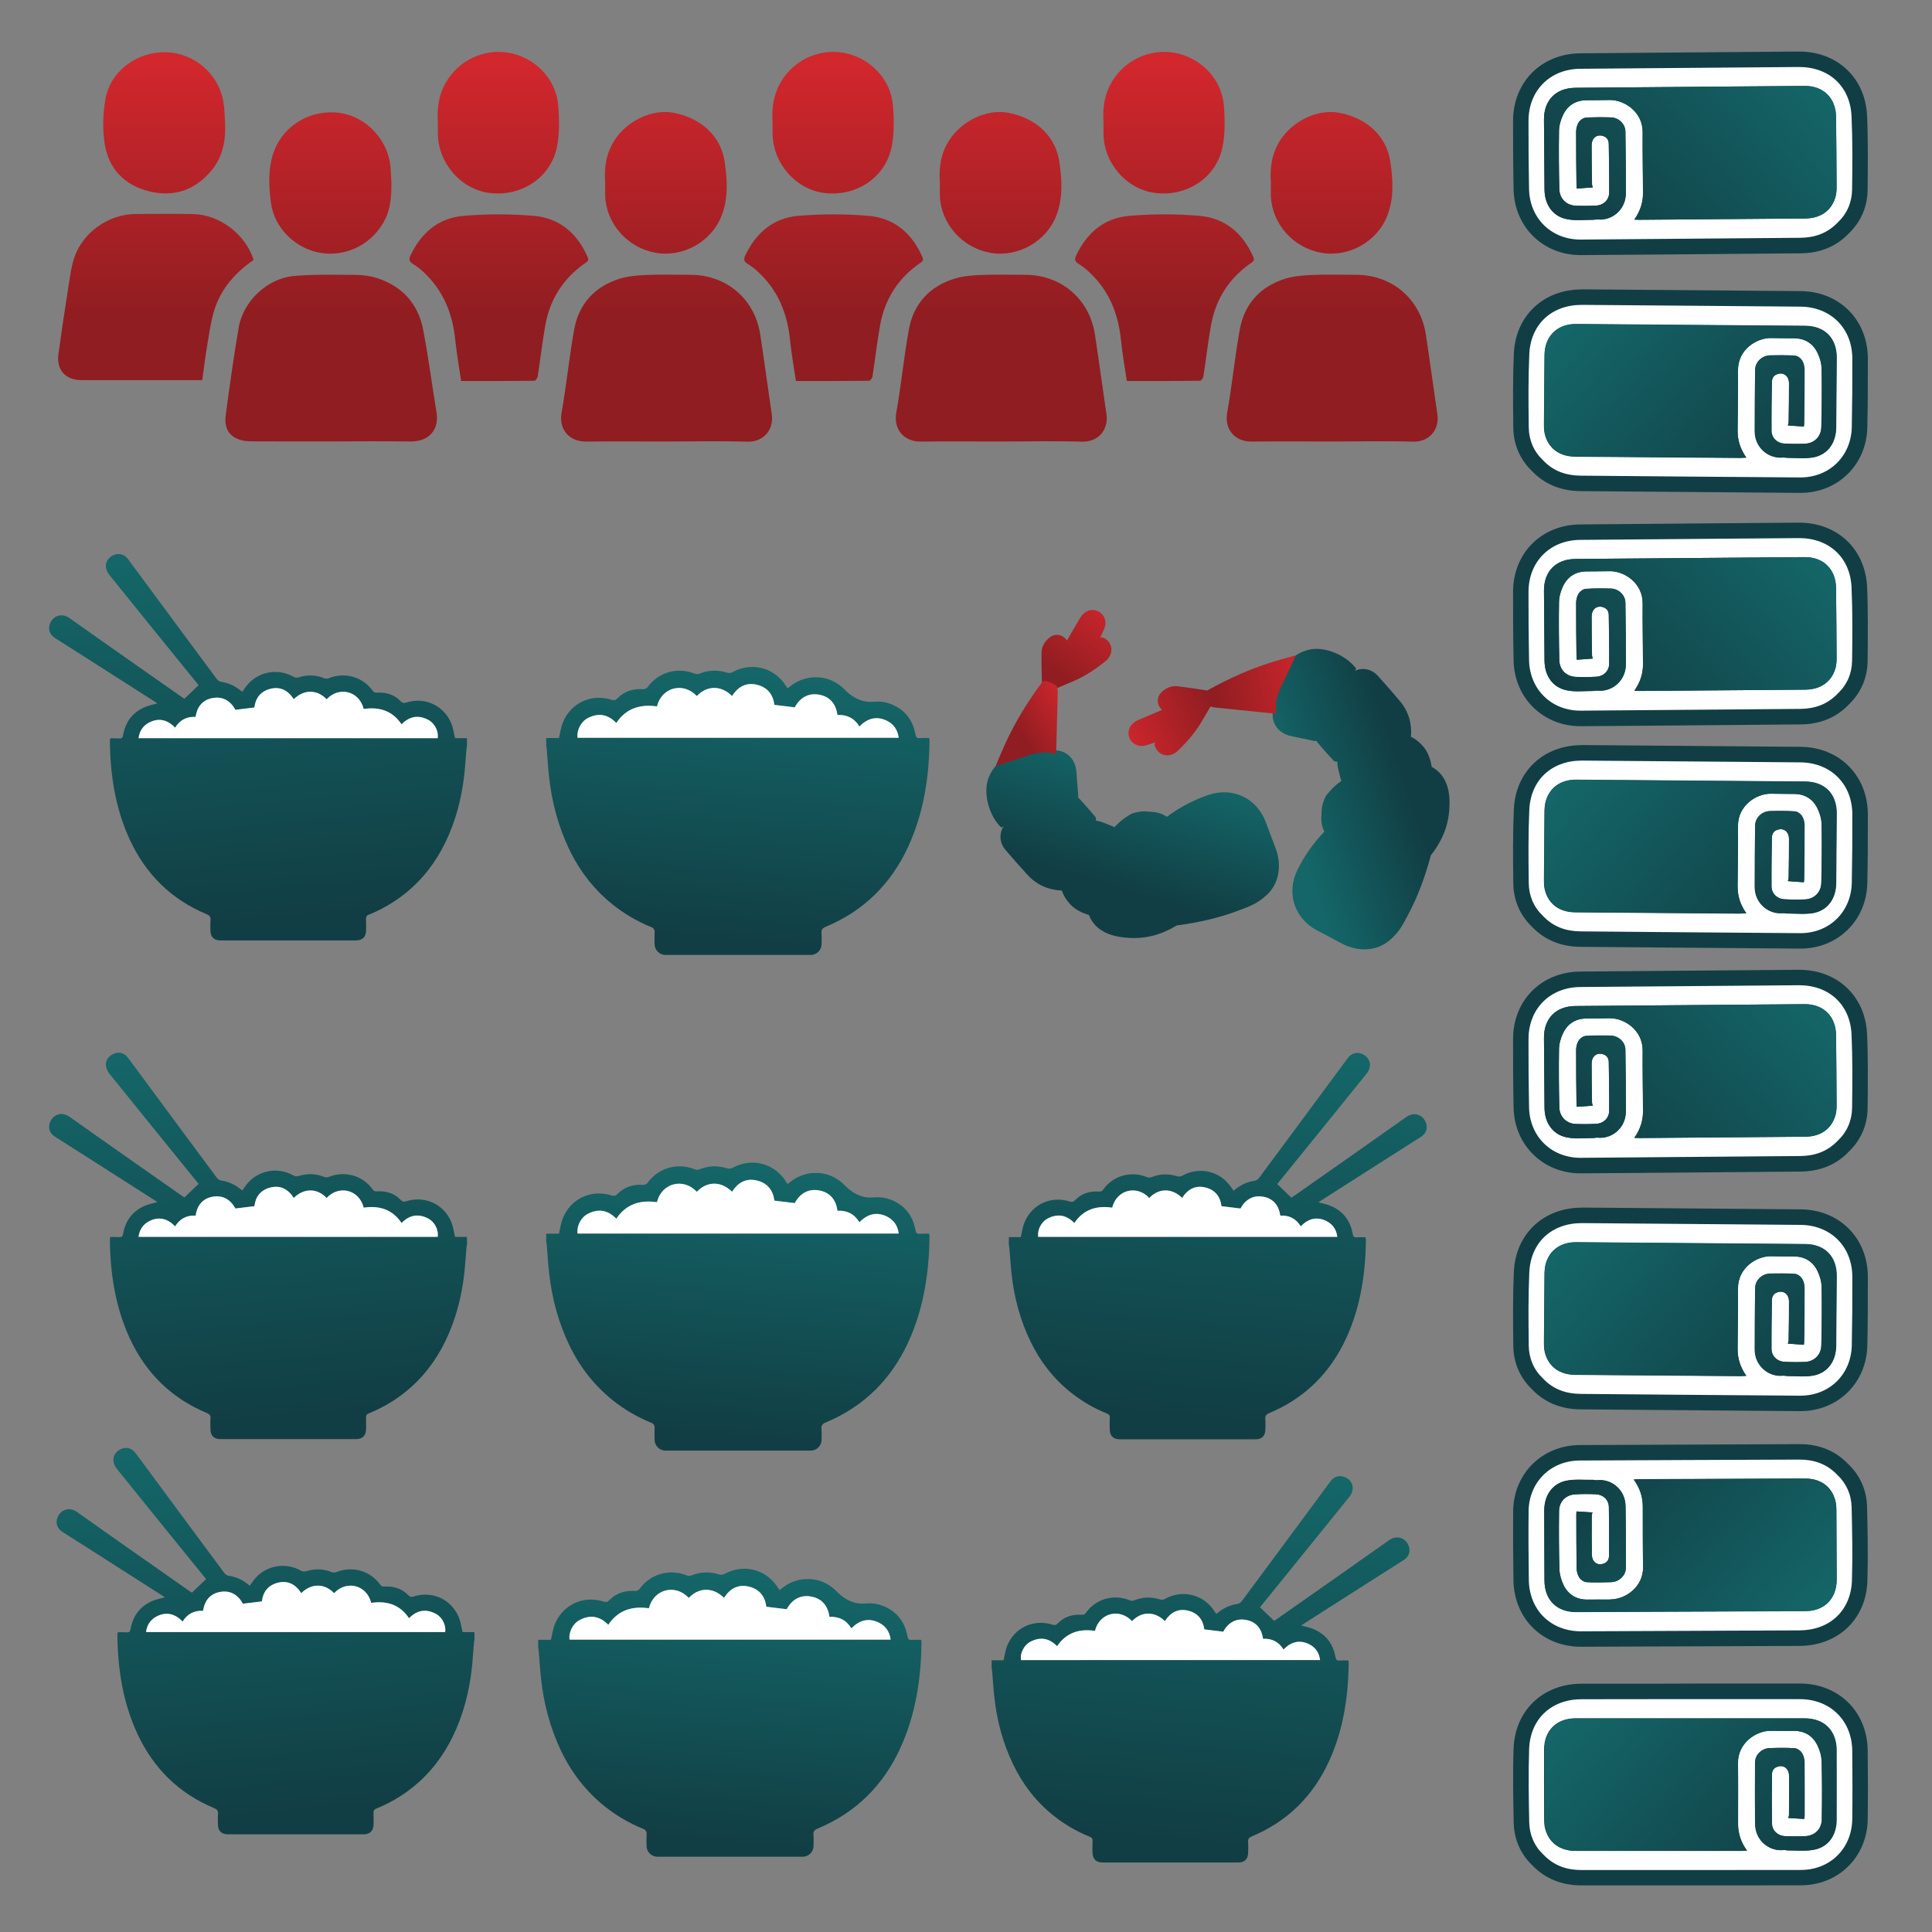 <?xml version="1.0" encoding="utf-8"?>
<!-- Generator: Adobe Illustrator 24.1.1, SVG Export Plug-In . SVG Version: 6.00 Build 0)  -->
<svg version="1.1" id="Layer_1" xmlns="http://www.w3.org/2000/svg" xmlns:xlink="http://www.w3.org/1999/xlink" x="0px" y="0px"
	 viewBox="0 0 250 250" style="enable-background:new 0 0 250 250;" xml:space="preserve">
<rect x="0" y="0" width="250" height="250" fill="#808080" stroke="none"/>
<style type="text/css">
	.st0{fill:url(#SVGID_1_);}
	.st1{fill:#FFFFFF;}
	.st2{fill:url(#SVGID_2_);}
	.st3{fill:url(#SVGID_3_);}
	.st4{fill:url(#SVGID_4_);}
	.st5{fill:url(#SVGID_5_);}
	.st6{fill:url(#SVGID_6_);}
	.st7{fill:url(#SVGID_7_);}
	.st8{fill:url(#SVGID_8_);}
	.st9{fill:#113E44;}
	.st10{fill:url(#SVGID_9_);}
	.st11{fill:url(#SVGID_10_);}
	.st12{fill:url(#SVGID_11_);}
	.st13{fill:url(#SVGID_12_);}
	.st14{fill:url(#SVGID_13_);}
	.st15{fill:url(#SVGID_14_);}
	.st16{fill:url(#SVGID_15_);}
	.st17{fill:url(#SVGID_16_);}
	.st18{fill:url(#SVGID_17_);}
	.st19{fill:url(#SVGID_18_);}
	.st20{fill:url(#SVGID_19_);}
	.st21{fill:url(#SVGID_20_);}
	.st22{fill:url(#SVGID_21_);}
	.st23{fill:url(#SVGID_22_);}
	.st24{fill:url(#SVGID_23_);}
	.st25{fill:url(#SVGID_24_);}
	.st26{fill:url(#SVGID_25_);}
	.st27{fill:url(#SVGID_26_);}
	.st28{fill:url(#SVGID_27_);}
	.st29{fill:url(#SVGID_28_);}
	.st30{fill:url(#SVGID_29_);}
	.st31{fill:url(#SVGID_30_);}
	.st32{fill:url(#SVGID_31_);}
	.st33{fill:url(#SVGID_32_);}
	.st34{fill:url(#SVGID_33_);}
	.st35{fill:url(#SVGID_34_);}
	.st36{fill:url(#SVGID_35_);}
	.st37{fill:url(#SVGID_36_);}
	.st38{fill:url(#SVGID_37_);}
	.st39{fill:url(#SVGID_38_);}
	.st40{fill:url(#SVGID_39_);}
	.st41{fill:url(#SVGID_40_);}
	.st42{fill:url(#SVGID_41_);}
	.st43{fill:url(#SVGID_42_);}
</style>
<g id="Dinner_for_8">
	<g>
		
			<linearGradient id="SVGID_1_" gradientUnits="userSpaceOnUse" x1="32.812" y1="64.963" x2="37.129" y2="17.276" gradientTransform="matrix(1 0 0 -1 0 252)">
			<stop  offset="4.102398e-07" style="stop-color:#146668"/>
			<stop  offset="1" style="stop-color:#113E44"/>
		</linearGradient>
		<path class="st0" d="M61.4,212.16c-0.02,0.14-0.06,0.28-0.07,0.41c-0.1,1.14-0.16,2.28-0.29,3.41c-0.34,3.02-1.1,5.91-2.42,8.66
			c-1.26,2.61-2.99,4.86-5.26,6.67c-1.42,1.13-2.97,2.03-4.65,2.71c-0.28,0.11-0.39,0.26-0.38,0.57c0.03,0.48,0.01,0.97,0.01,1.46
			c-0.01,0.87-0.46,1.31-1.33,1.31c-1.73,0-3.46,0-5.19,0c-4.1,0-8.2,0-12.31,0c-0.85,0-1.3-0.44-1.31-1.29
			c-0.01-0.44-0.03-0.89,0.01-1.33c0.04-0.43-0.13-0.62-0.52-0.78c-4.57-1.91-7.86-5.17-9.93-9.65c-1.87-4.05-2.53-8.36-2.57-12.79
			c0-0.09,0.03-0.19,0.05-0.31c0.39,0,0.77-0.02,1.14,0.01c0.35,0.03,0.46-0.1,0.52-0.44c0.31-1.73,1.26-2.98,2.9-3.65
			c0.48-0.19,1-0.29,1.53-0.44c-0.12-0.08-0.23-0.17-0.35-0.24c-2.76-1.76-5.51-3.52-8.27-5.28c-1.53-0.97-3.06-1.94-4.59-2.92
			c-0.54-0.35-0.87-0.82-0.78-1.5c0.16-1.16,1.42-1.96,2.64-1.09c4.81,3.42,9.65,6.79,14.48,10.18c0.15,0.1,0.3,0.2,0.37,0.25
			c0.64-0.61,1.23-1.18,1.84-1.76c-0.63-0.77-1.28-1.58-1.94-2.39c-3.21-3.96-6.43-7.92-9.63-11.9c-0.21-0.26-0.37-0.62-0.42-0.96
			c-0.1-0.71,0.38-1.36,1.08-1.62c0.65-0.24,1.32-0.05,1.75,0.53c0.98,1.3,1.94,2.62,2.91,3.93c2.87,3.88,5.74,7.77,8.62,11.64
			c0.12,0.16,0.35,0.31,0.54,0.34c0.84,0.12,1.59,0.43,2.27,0.93c0.16,0.11,0.31,0.23,0.48,0.36c0.1-0.15,0.18-0.27,0.26-0.39
			c1.42-2.16,4.16-2.81,6.41-1.53c0.16,0.09,0.41,0.1,0.59,0.05c1.15-0.36,2.27-0.33,3.39,0.13c0.16,0.06,0.39,0.04,0.56-0.03
			c2.06-0.82,4.36-0.17,5.65,1.62c0.15,0.22,0.3,0.27,0.56,0.26c1.16-0.07,2.22,0.23,3.04,1.08c0.26,0.26,0.41,0.3,0.74,0.2
			c2.43-0.77,4.91,0.38,5.86,2.75c0.23,0.57,0.3,1.2,0.46,1.86c0.49,0,1.01,0,1.54,0C61.4,211.54,61.4,211.85,61.4,212.16z
			 M56.4,208.83c-1.28-0.68-2.44-0.49-3.47,0.57c-1.19-1.78-2.89-2.28-4.9-1.99c-0.58-2.34-3.2-2.97-4.8-1.25
			c-1.09-1.17-2.79-1.43-4.25-0.01c-0.71-1.11-1.7-1.67-3.01-1.35c-1.27,0.31-1.95,1.21-2.08,2.42c-0.82,0.1-1.6,0.2-2.46,0.3
			c-0.62-1.14-1.65-1.81-3.07-1.5c-1.23,0.27-1.9,1.15-2.08,2.42c-1.14-0.06-2.03,0.38-2.65,1.39c-0.96-1-2.08-1.31-3.33-0.68
			c-0.81,0.41-1.28,1.1-1.4,2.04c12.93,0,25.81,0,38.7,0C57.74,210.31,57.23,209.27,56.4,208.83z"/>
		<path class="st1" d="M57.61,211.19c0.13-0.88-0.38-1.92-1.21-2.36c-1.28-0.68-2.44-0.49-3.47,0.57c-1.19-1.78-2.89-2.28-4.9-1.99
			c-0.58-2.34-3.2-2.97-4.8-1.25c-1.09-1.17-2.79-1.43-4.25-0.01c-0.71-1.11-1.7-1.67-3.01-1.35c-1.27,0.31-1.95,1.21-2.08,2.42
			c-0.82,0.1-1.6,0.2-2.46,0.3c-0.62-1.14-1.65-1.81-3.07-1.5c-1.23,0.27-1.9,1.15-2.08,2.42c-1.14-0.06-2.03,0.38-2.65,1.39
			c-0.96-1-2.08-1.31-3.33-0.68c-0.81,0.41-1.28,1.1-1.4,2.04C31.84,211.19,44.73,211.19,57.61,211.19z"/>
	</g>
	<g>
		
			<linearGradient id="SVGID_2_" gradientUnits="userSpaceOnUse" x1="-1542.105" y1="61.345" x2="-1537.789" y2="13.657" gradientTransform="matrix(-1 0 0 -1 -1385.205 252)">
			<stop  offset="4.102398e-07" style="stop-color:#146668"/>
			<stop  offset="1" style="stop-color:#113E44"/>
		</linearGradient>
		<path class="st2" d="M128.32,214.84c0.53,0,1.05,0,1.54,0c0.16-0.66,0.23-1.29,0.46-1.86c0.95-2.37,3.43-3.52,5.86-2.75
			c0.33,0.1,0.48,0.07,0.74-0.2c0.82-0.85,1.88-1.15,3.04-1.08c0.26,0.02,0.41-0.04,0.56-0.26c1.28-1.8,3.59-2.45,5.65-1.62
			c0.16,0.07,0.4,0.09,0.56,0.03c1.12-0.46,2.24-0.49,3.39-0.13c0.18,0.06,0.43,0.04,0.59-0.05c2.25-1.28,4.99-0.63,6.41,1.53
			c0.08,0.12,0.16,0.24,0.26,0.39c0.17-0.13,0.32-0.25,0.48-0.36c0.68-0.5,1.43-0.81,2.27-0.93c0.19-0.03,0.42-0.18,0.54-0.34
			c2.88-3.87,5.75-7.76,8.62-11.64c0.97-1.31,1.93-2.62,2.91-3.93c0.44-0.58,1.11-0.77,1.75-0.53c0.71,0.26,1.18,0.9,1.08,1.62
			c-0.04,0.33-0.2,0.69-0.42,0.96c-3.2,3.97-6.42,7.93-9.63,11.9c-0.66,0.81-1.31,1.62-1.94,2.39c0.61,0.59,1.2,1.15,1.84,1.76
			c0.07-0.05,0.22-0.15,0.37-0.25c4.83-3.39,9.67-6.77,14.48-10.18c1.23-0.87,2.49-0.07,2.64,1.09c0.09,0.68-0.24,1.15-0.78,1.5
			c-1.53,0.98-3.06,1.95-4.59,2.92c-2.76,1.76-5.51,3.52-8.27,5.28c-0.12,0.07-0.22,0.16-0.35,0.24c0.53,0.15,1.05,0.24,1.53,0.44
			c1.64,0.67,2.59,1.91,2.9,3.65c0.06,0.33,0.17,0.47,0.52,0.44c0.37-0.03,0.74-0.01,1.14-0.01c0.02,0.12,0.05,0.21,0.05,0.31
			c-0.05,4.43-0.7,8.74-2.57,12.79c-2.07,4.48-5.36,7.74-9.93,9.65c-0.39,0.16-0.56,0.35-0.52,0.78c0.04,0.44,0.01,0.89,0.01,1.33
			c-0.01,0.85-0.45,1.29-1.31,1.29c-4.1,0-8.2,0-12.31,0c-1.73,0-3.46,0-5.19,0c-0.87,0-1.32-0.44-1.33-1.31
			c-0.01-0.49-0.02-0.97,0.01-1.46c0.02-0.31-0.09-0.45-0.38-0.57c-1.68-0.68-3.23-1.58-4.65-2.71c-2.28-1.81-4.01-4.06-5.26-6.67
			c-1.32-2.74-2.09-5.64-2.42-8.66c-0.13-1.13-0.19-2.28-0.29-3.41c-0.01-0.14-0.05-0.28-0.07-0.41
			C128.32,215.47,128.32,215.15,128.32,214.84z M132.11,214.81c12.88,0,25.77,0,38.7,0c-0.12-0.94-0.6-1.63-1.4-2.04
			c-1.25-0.63-2.37-0.32-3.33,0.68c-0.62-1-1.5-1.44-2.65-1.39c-0.18-1.27-0.84-2.15-2.08-2.42c-1.43-0.31-2.45,0.35-3.07,1.5
			c-0.86-0.1-1.64-0.2-2.46-0.3c-0.13-1.21-0.81-2.11-2.08-2.42c-1.31-0.32-2.3,0.24-3.01,1.35c-1.46-1.43-3.16-1.16-4.25,0.01
			c-1.61-1.72-4.22-1.09-4.8,1.25c-2-0.28-3.71,0.21-4.9,1.99c-1.02-1.06-2.19-1.25-3.47-0.57
			C132.49,212.89,131.98,213.93,132.11,214.81z"/>
		<path class="st1" d="M132.11,214.81c-0.13-0.88,0.38-1.92,1.21-2.36c1.28-0.68,2.44-0.49,3.47,0.57c1.19-1.78,2.89-2.28,4.9-1.99
			c0.58-2.34,3.2-2.97,4.8-1.25c1.09-1.17,2.79-1.43,4.25-0.01c0.71-1.11,1.7-1.67,3.01-1.35c1.27,0.31,1.95,1.21,2.08,2.42
			c0.82,0.1,1.6,0.2,2.46,0.3c0.62-1.14,1.65-1.81,3.07-1.5c1.23,0.27,1.9,1.15,2.08,2.42c1.14-0.06,2.03,0.38,2.65,1.39
			c0.96-1,2.08-1.31,3.33-0.68c0.81,0.41,1.28,1.1,1.4,2.04C157.88,214.81,144.99,214.81,132.11,214.81z"/>
	</g>
	<g>
		
			<linearGradient id="SVGID_3_" gradientUnits="userSpaceOnUse" x1="-1544.335" y1="116.105" x2="-1540.019" y2="68.418" gradientTransform="matrix(-1 0 0 -1 -1385.205 252)">
			<stop  offset="4.102398e-07" style="stop-color:#146668"/>
			<stop  offset="1" style="stop-color:#113E44"/>
		</linearGradient>
		<path class="st3" d="M130.55,160.08c0.53,0,1.05,0,1.54,0c0.16-0.66,0.23-1.29,0.46-1.86c0.95-2.37,3.43-3.52,5.86-2.75
			c0.33,0.1,0.48,0.07,0.74-0.2c0.82-0.85,1.88-1.15,3.04-1.08c0.26,0.02,0.41-0.04,0.56-0.26c1.28-1.8,3.59-2.45,5.65-1.62
			c0.16,0.07,0.4,0.09,0.56,0.03c1.12-0.46,2.24-0.49,3.39-0.13c0.18,0.06,0.43,0.04,0.59-0.05c2.25-1.28,4.99-0.63,6.41,1.53
			c0.08,0.12,0.16,0.24,0.26,0.39c0.17-0.13,0.32-0.25,0.48-0.36c0.68-0.5,1.43-0.81,2.27-0.93c0.19-0.03,0.42-0.18,0.54-0.34
			c2.88-3.87,5.75-7.76,8.62-11.64c0.97-1.31,1.93-2.62,2.91-3.93c0.44-0.58,1.11-0.77,1.75-0.53c0.71,0.26,1.18,0.9,1.08,1.62
			c-0.04,0.33-0.2,0.69-0.42,0.96c-3.2,3.97-6.42,7.93-9.63,11.9c-0.66,0.81-1.31,1.62-1.94,2.39c0.61,0.59,1.2,1.15,1.84,1.76
			c0.07-0.05,0.22-0.15,0.37-0.25c4.83-3.39,9.67-6.77,14.48-10.18c1.23-0.87,2.49-0.07,2.64,1.09c0.09,0.68-0.24,1.15-0.78,1.5
			c-1.53,0.98-3.06,1.95-4.59,2.92c-2.76,1.76-5.51,3.52-8.27,5.28c-0.12,0.07-0.22,0.16-0.35,0.24c0.53,0.15,1.05,0.24,1.53,0.44
			c1.64,0.67,2.59,1.91,2.9,3.65c0.06,0.33,0.17,0.47,0.52,0.44c0.37-0.03,0.74-0.01,1.14-0.01c0.02,0.12,0.05,0.21,0.05,0.31
			c-0.05,4.43-0.7,8.74-2.57,12.79c-2.07,4.48-5.36,7.74-9.93,9.65c-0.39,0.16-0.56,0.35-0.52,0.78c0.04,0.44,0.01,0.89,0.01,1.33
			c-0.01,0.85-0.45,1.29-1.31,1.29c-4.1,0-8.2,0-12.31,0c-1.73,0-3.46,0-5.19,0c-0.87,0-1.32-0.44-1.33-1.31
			c-0.01-0.49-0.02-0.97,0.01-1.46c0.02-0.31-0.09-0.45-0.38-0.57c-1.68-0.68-3.23-1.58-4.65-2.71c-2.28-1.81-4.01-4.06-5.26-6.67
			c-1.32-2.74-2.09-5.64-2.42-8.66c-0.13-1.13-0.19-2.28-0.29-3.41c-0.01-0.14-0.05-0.28-0.07-0.41
			C130.55,160.71,130.55,160.39,130.55,160.08z M134.34,160.05c12.88,0,25.77,0,38.7,0c-0.12-0.94-0.6-1.63-1.4-2.04
			c-1.25-0.63-2.37-0.32-3.33,0.68c-0.62-1-1.5-1.44-2.65-1.39c-0.18-1.27-0.84-2.15-2.08-2.42c-1.43-0.31-2.45,0.35-3.07,1.5
			c-0.86-0.1-1.64-0.2-2.46-0.3c-0.13-1.21-0.81-2.11-2.08-2.42c-1.31-0.32-2.3,0.24-3.01,1.35c-1.46-1.43-3.16-1.16-4.25,0.01
			c-1.61-1.72-4.22-1.09-4.8,1.25c-2-0.28-3.71,0.21-4.9,1.99c-1.02-1.06-2.19-1.25-3.47-0.57
			C134.73,158.13,134.22,159.17,134.34,160.05z"/>
		<path class="st1" d="M134.34,160.05c-0.13-0.88,0.38-1.92,1.21-2.36c1.28-0.68,2.44-0.49,3.47,0.57c1.19-1.78,2.89-2.28,4.9-1.99
			c0.58-2.34,3.2-2.97,4.8-1.25c1.09-1.17,2.79-1.43,4.25-0.01c0.71-1.11,1.7-1.67,3.01-1.35c1.27,0.31,1.95,1.21,2.08,2.42
			c0.82,0.1,1.6,0.2,2.46,0.3c0.62-1.14,1.65-1.81,3.07-1.5c1.23,0.27,1.9,1.15,2.08,2.42c1.14-0.06,2.03,0.38,2.65,1.39
			c0.96-1,2.08-1.31,3.33-0.68c0.81,0.41,1.28,1.1,1.4,2.04C160.11,160.05,147.22,160.05,134.34,160.05z"/>
	</g>
	<g>
		
			<linearGradient id="SVGID_4_" gradientUnits="userSpaceOnUse" x1="31.842" y1="116.104" x2="36.158" y2="68.417" gradientTransform="matrix(1 0 0 -1 0 252)">
			<stop  offset="4.102398e-07" style="stop-color:#146668"/>
			<stop  offset="1" style="stop-color:#113E44"/>
		</linearGradient>
		<path class="st4" d="M60.43,161.02c-0.02,0.14-0.06,0.28-0.07,0.41c-0.1,1.14-0.16,2.28-0.29,3.41c-0.34,3.02-1.1,5.91-2.42,8.66
			c-1.26,2.61-2.99,4.86-5.26,6.67c-1.42,1.13-2.97,2.03-4.65,2.71c-0.28,0.11-0.39,0.26-0.38,0.57c0.03,0.48,0.01,0.97,0.01,1.46
			c-0.01,0.87-0.46,1.31-1.33,1.31c-1.73,0-3.46,0-5.19,0c-4.1,0-8.2,0-12.31,0c-0.85,0-1.3-0.44-1.31-1.29
			c-0.01-0.44-0.03-0.89,0.01-1.33c0.04-0.43-0.13-0.62-0.52-0.78c-4.57-1.91-7.86-5.17-9.93-9.65c-1.87-4.05-2.53-8.36-2.57-12.79
			c0-0.09,0.03-0.19,0.05-0.31c0.39,0,0.77-0.02,1.14,0.01c0.35,0.03,0.46-0.1,0.52-0.44c0.31-1.73,1.26-2.98,2.9-3.65
			c0.48-0.19,1-0.29,1.53-0.44c-0.12-0.08-0.23-0.17-0.35-0.24c-2.76-1.76-5.51-3.52-8.27-5.28c-1.53-0.97-3.06-1.94-4.59-2.92
			c-0.54-0.35-0.87-0.82-0.78-1.5c0.16-1.16,1.42-1.96,2.64-1.09c4.81,3.42,9.65,6.79,14.48,10.18c0.15,0.1,0.3,0.2,0.37,0.25
			c0.64-0.61,1.23-1.18,1.84-1.76c-0.63-0.77-1.28-1.58-1.94-2.39c-3.21-3.96-6.43-7.92-9.63-11.9c-0.21-0.26-0.37-0.62-0.42-0.96
			c-0.1-0.71,0.38-1.36,1.08-1.62c0.65-0.24,1.32-0.05,1.75,0.53c0.98,1.3,1.94,2.62,2.91,3.93c2.87,3.88,5.74,7.77,8.62,11.64
			c0.12,0.16,0.35,0.31,0.54,0.34c0.84,0.12,1.59,0.43,2.27,0.93c0.16,0.11,0.31,0.23,0.48,0.36c0.1-0.15,0.18-0.27,0.26-0.39
			c1.42-2.16,4.16-2.81,6.41-1.53c0.16,0.09,0.41,0.1,0.59,0.05c1.15-0.36,2.27-0.33,3.39,0.13c0.16,0.06,0.39,0.04,0.56-0.03
			c2.06-0.82,4.36-0.17,5.65,1.62c0.15,0.22,0.3,0.27,0.56,0.26c1.16-0.07,2.22,0.23,3.04,1.08c0.26,0.26,0.41,0.3,0.74,0.2
			c2.43-0.77,4.91,0.38,5.86,2.75c0.23,0.57,0.3,1.2,0.46,1.86c0.49,0,1.01,0,1.54,0C60.43,160.39,60.43,160.71,60.43,161.02z
			 M55.44,157.69c-1.28-0.68-2.44-0.49-3.47,0.57c-1.19-1.78-2.89-2.28-4.9-1.99c-0.58-2.34-3.2-2.97-4.8-1.25
			c-1.09-1.17-2.79-1.43-4.25-0.01c-0.71-1.11-1.7-1.67-3.01-1.35c-1.27,0.31-1.95,1.21-2.08,2.42c-0.82,0.1-1.6,0.2-2.46,0.3
			c-0.62-1.14-1.65-1.81-3.07-1.5c-1.23,0.27-1.9,1.15-2.08,2.42c-1.14-0.06-2.03,0.38-2.65,1.39c-0.96-1-2.08-1.31-3.33-0.68
			c-0.81,0.41-1.28,1.1-1.4,2.04c12.93,0,25.81,0,38.7,0C56.77,159.17,56.26,158.13,55.44,157.69z"/>
		<path class="st1" d="M56.64,160.05c0.13-0.88-0.38-1.92-1.21-2.36c-1.28-0.68-2.44-0.49-3.47,0.57c-1.19-1.78-2.89-2.28-4.9-1.99
			c-0.58-2.34-3.2-2.97-4.8-1.25c-1.09-1.17-2.79-1.43-4.25-0.01c-0.71-1.11-1.7-1.67-3.01-1.35c-1.27,0.31-1.95,1.21-2.08,2.42
			c-0.82,0.1-1.6,0.2-2.46,0.3c-0.62-1.14-1.65-1.81-3.07-1.5c-1.23,0.27-1.9,1.15-2.08,2.42c-1.14-0.06-2.03,0.38-2.65,1.39
			c-0.96-1-2.08-1.31-3.33-0.68c-0.81,0.41-1.28,1.1-1.4,2.04C30.88,160.05,43.76,160.05,56.64,160.05z"/>
	</g>
	<g>
		
			<linearGradient id="SVGID_5_" gradientUnits="userSpaceOnUse" x1="31.842" y1="180.637" x2="36.158" y2="132.949" gradientTransform="matrix(1 0 0 -1 0 252)">
			<stop  offset="4.102398e-07" style="stop-color:#146668"/>
			<stop  offset="1" style="stop-color:#113E44"/>
		</linearGradient>
		<path class="st5" d="M60.43,96.49c-0.02,0.14-0.06,0.28-0.07,0.41c-0.1,1.14-0.16,2.28-0.29,3.41c-0.34,3.02-1.1,5.91-2.42,8.66
			c-1.26,2.61-2.99,4.86-5.26,6.67c-1.42,1.13-2.97,2.03-4.65,2.71c-0.28,0.11-0.39,0.26-0.38,0.57c0.03,0.48,0.01,0.97,0.01,1.46
			c-0.01,0.87-0.46,1.31-1.33,1.31c-1.73,0-3.46,0-5.19,0c-4.1,0-8.2,0-12.31,0c-0.85,0-1.3-0.44-1.31-1.29
			c-0.01-0.44-0.03-0.89,0.01-1.33c0.04-0.43-0.13-0.62-0.52-0.78c-4.57-1.91-7.86-5.17-9.93-9.65c-1.87-4.05-2.53-8.36-2.57-12.79
			c0-0.09,0.03-0.19,0.05-0.31c0.39,0,0.77-0.02,1.14,0.01c0.35,0.03,0.46-0.1,0.52-0.44c0.31-1.73,1.26-2.98,2.9-3.65
			c0.48-0.19,1-0.29,1.53-0.44c-0.12-0.08-0.23-0.17-0.35-0.24c-2.76-1.76-5.51-3.52-8.27-5.28c-1.53-0.97-3.06-1.94-4.59-2.92
			c-0.54-0.35-0.87-0.82-0.78-1.5c0.16-1.16,1.42-1.96,2.64-1.09c4.81,3.42,9.65,6.79,14.48,10.18c0.15,0.1,0.3,0.2,0.37,0.25
			c0.64-0.61,1.23-1.18,1.84-1.76c-0.63-0.77-1.28-1.58-1.94-2.39c-3.21-3.96-6.43-7.92-9.63-11.9c-0.21-0.26-0.37-0.62-0.42-0.96
			c-0.1-0.71,0.38-1.36,1.08-1.62c0.65-0.24,1.32-0.05,1.75,0.53c0.98,1.3,1.94,2.62,2.91,3.93c2.87,3.88,5.74,7.77,8.62,11.64
			c0.12,0.16,0.35,0.31,0.54,0.34c0.84,0.12,1.59,0.43,2.27,0.93c0.16,0.11,0.31,0.23,0.48,0.36c0.1-0.15,0.18-0.27,0.26-0.39
			c1.42-2.16,4.16-2.81,6.41-1.53c0.16,0.09,0.41,0.1,0.59,0.05c1.15-0.36,2.27-0.33,3.39,0.13c0.16,0.06,0.39,0.04,0.56-0.03
			c2.06-0.82,4.36-0.17,5.65,1.62c0.15,0.22,0.3,0.27,0.56,0.26c1.16-0.07,2.22,0.23,3.04,1.08c0.26,0.26,0.41,0.3,0.74,0.2
			c2.43-0.77,4.91,0.38,5.86,2.75c0.23,0.57,0.3,1.2,0.46,1.86c0.49,0,1.01,0,1.54,0C60.43,95.86,60.43,96.18,60.43,96.49z
			 M55.44,93.16c-1.28-0.68-2.44-0.49-3.47,0.57c-1.19-1.78-2.89-2.28-4.9-1.99c-0.58-2.34-3.2-2.97-4.8-1.25
			c-1.09-1.17-2.79-1.43-4.25-0.01c-0.71-1.11-1.7-1.67-3.01-1.35c-1.27,0.31-1.95,1.21-2.08,2.42c-0.82,0.1-1.6,0.2-2.46,0.3
			c-0.62-1.14-1.65-1.81-3.07-1.5c-1.23,0.27-1.9,1.15-2.08,2.42c-1.14-0.06-2.03,0.38-2.65,1.39c-0.96-1-2.08-1.31-3.33-0.68
			c-0.81,0.41-1.28,1.1-1.4,2.04c12.93,0,25.81,0,38.7,0C56.77,94.64,56.26,93.6,55.44,93.16z"/>
		<path class="st1" d="M56.64,95.52c0.13-0.88-0.38-1.92-1.21-2.36c-1.28-0.68-2.44-0.49-3.47,0.57c-1.19-1.78-2.89-2.28-4.9-1.99
			c-0.58-2.34-3.2-2.97-4.8-1.25c-1.09-1.17-2.79-1.43-4.25-0.01c-0.71-1.11-1.7-1.67-3.01-1.35c-1.27,0.31-1.95,1.21-2.08,2.42
			c-0.82,0.1-1.6,0.2-2.46,0.3c-0.62-1.14-1.65-1.81-3.07-1.5c-1.23,0.27-1.9,1.15-2.08,2.42c-1.14-0.06-2.03,0.38-2.65,1.39
			c-0.96-1-2.08-1.31-3.33-0.68c-0.81,0.41-1.28,1.1-1.4,2.04C30.88,95.52,43.76,95.52,56.64,95.52z"/>
	</g>
	<g>
		
			<linearGradient id="SVGID_6_" gradientUnits="userSpaceOnUse" x1="-1489.07" y1="100.833" x2="-1485.935" y2="66.204" gradientTransform="matrix(-1 0 0 -1 -1392.733 252)">
			<stop  offset="4.102398e-07" style="stop-color:#146668"/>
			<stop  offset="1" style="stop-color:#113E44"/>
		</linearGradient>
		<path class="st6" d="M112.92,154.95c0.63-0.05,1.26-0.04,1.86,0.13c0.2,0.06,0.39,0.12,0.57,0.19c1.76,0.72,2.78,2.06,3.11,3.91
			c0.06,0.36,0.18,0.5,0.55,0.47c0.4-0.03,0.8-0.01,1.22-0.01c0.02,0.13,0.05,0.23,0.05,0.33c-0.05,4.75-0.76,9.38-2.76,13.73
			c-2.22,4.81-5.75,8.31-10.66,10.36c-0.42,0.17-0.6,0.38-0.56,0.84c0.04,0.47,0.01,0.95,0.01,1.42c-0.01,0.77-0.64,1.39-1.4,1.39
			c-4.41,0-8.81,0-13.22,0c-1.86,0-3.72,0-5.57,0c-0.78,0-1.41-0.63-1.42-1.41c-0.01-0.52-0.02-1.04,0.01-1.57
			c0.01-0.26-0.13-0.5-0.38-0.6c-1.81-0.73-3.49-1.7-5.02-2.92c-2.44-1.95-4.3-4.35-5.65-7.16c-1.41-2.94-2.24-6.06-2.6-9.29
			c-0.14-1.22-0.21-2.44-0.31-3.66c-0.01-0.15-0.05-0.3-0.07-0.45c0-0.34,0-0.68,0-1.01h1.65c0.17-0.71,0.25-1.38,0.5-2
			c1.02-2.54,3.69-3.78,6.3-2.95c0.35,0.11,0.52,0.07,0.8-0.21c0.88-0.91,2.02-1.24,3.27-1.16c0.24,0.02,0.47-0.09,0.62-0.29
			c1.38-1.91,3.85-2.61,6.05-1.73c0.18,0.07,0.43,0.1,0.6,0.03c1.2-0.5,2.4-0.53,3.64-0.14c0.2,0.06,0.5,0.03,0.68-0.07
			c2.41-1.34,5.33-0.64,6.84,1.67c0.08,0.13,0.17,0.25,0.28,0.42c0.18-0.14,0.34-0.27,0.51-0.39c0.73-0.54,1.54-0.87,2.44-1
			c0.08-0.01,0.36-0.04,0.76-0.04c1.39-0.01,2.69,0.59,3.67,1.58C110.06,154.17,111.33,155.08,112.92,154.95z M74.74,159.62
			c13.83,0,27.67,0,41.55,0c-0.13-1.01-0.64-1.75-1.5-2.19c-1.34-0.68-2.54-0.34-3.58,0.73c-0.66-1.08-1.62-1.55-2.84-1.49
			c-0.19-1.37-0.91-2.31-2.23-2.6c-1.53-0.34-2.63,0.38-3.3,1.61c-0.92-0.11-1.76-0.22-2.64-0.32c-0.14-1.3-0.87-2.27-2.24-2.6
			c-1.41-0.34-2.47,0.26-3.23,1.45c-1.57-1.53-3.39-1.25-4.56,0.01c-1.72-1.85-4.54-1.17-5.16,1.34c-2.15-0.3-3.98,0.23-5.26,2.14
			c-1.1-1.14-2.35-1.35-3.72-0.61C75.15,157.56,74.6,158.67,74.74,159.62z"/>
		<path class="st1" d="M74.74,159.62c-0.14-0.94,0.41-2.06,1.29-2.53c1.37-0.73,2.62-0.53,3.72,0.61c1.28-1.92,3.11-2.45,5.26-2.14
			c0.62-2.51,3.43-3.19,5.16-1.34c1.17-1.26,2.99-1.54,4.56-0.01c0.76-1.19,1.82-1.8,3.23-1.45c1.37,0.33,2.09,1.3,2.24,2.6
			c0.88,0.11,1.72,0.21,2.64,0.32c0.67-1.23,1.77-1.95,3.3-1.61c1.32,0.29,2.04,1.23,2.23,2.6c1.23-0.06,2.18,0.41,2.84,1.49
			c1.04-1.07,2.23-1.4,3.58-0.73c0.87,0.44,1.38,1.18,1.5,2.19C102.41,159.62,88.57,159.62,74.74,159.62z"/>
	</g>
	<g>
		
			<linearGradient id="SVGID_7_" gradientUnits="userSpaceOnUse" x1="-1489.07" y1="164.975" x2="-1485.936" y2="130.346" gradientTransform="matrix(-1 0 0 -1 -1392.733 252)">
			<stop  offset="4.102398e-07" style="stop-color:#146668"/>
			<stop  offset="1" style="stop-color:#113E44"/>
		</linearGradient>
		<path class="st7" d="M112.92,90.81c0.63-0.05,1.26-0.04,1.86,0.13c0.2,0.06,0.39,0.12,0.57,0.19c1.76,0.72,2.78,2.06,3.11,3.91
			c0.06,0.36,0.18,0.5,0.55,0.47c0.4-0.03,0.8-0.01,1.22-0.01c0.02,0.13,0.05,0.23,0.05,0.33c-0.05,4.75-0.76,9.38-2.76,13.73
			c-2.22,4.81-5.75,8.31-10.66,10.36c-0.42,0.17-0.6,0.38-0.56,0.84c0.04,0.47,0.01,0.95,0.01,1.42c-0.01,0.77-0.64,1.39-1.4,1.39
			c-4.41,0-8.81,0-13.22,0c-1.86,0-3.72,0-5.57,0c-0.78,0-1.41-0.63-1.42-1.41c-0.01-0.52-0.02-1.04,0.01-1.57
			c0.01-0.26-0.13-0.5-0.38-0.6c-1.81-0.73-3.49-1.7-5.02-2.92c-2.44-1.95-4.3-4.35-5.65-7.16c-1.41-2.94-2.24-6.06-2.6-9.29
			c-0.14-1.22-0.21-2.44-0.31-3.66c-0.01-0.15-0.05-0.3-0.07-0.45c0-0.34,0-0.68,0-1.01h1.65c0.17-0.71,0.25-1.38,0.5-2
			c1.02-2.54,3.69-3.78,6.3-2.95c0.35,0.11,0.52,0.07,0.8-0.21c0.88-0.91,2.02-1.24,3.27-1.16c0.24,0.02,0.47-0.09,0.62-0.29
			c1.38-1.91,3.85-2.61,6.05-1.73c0.18,0.07,0.43,0.1,0.6,0.03c1.2-0.5,2.4-0.53,3.64-0.14c0.2,0.06,0.5,0.03,0.68-0.07
			c2.41-1.34,5.33-0.64,6.84,1.67c0.08,0.13,0.17,0.25,0.28,0.42c0.18-0.14,0.34-0.27,0.51-0.39c0.73-0.54,1.54-0.87,2.44-1
			c0.08-0.01,0.36-0.04,0.76-0.04c1.39-0.01,2.69,0.59,3.67,1.58C110.06,90.03,111.33,90.93,112.92,90.81z M74.74,95.47
			c13.83,0,27.67,0,41.55,0c-0.13-1.01-0.64-1.75-1.5-2.19c-1.34-0.68-2.54-0.34-3.58,0.73c-0.66-1.08-1.62-1.55-2.84-1.49
			c-0.19-1.37-0.91-2.31-2.23-2.6c-1.53-0.34-2.63,0.38-3.3,1.61c-0.92-0.11-1.76-0.22-2.64-0.32c-0.14-1.3-0.87-2.27-2.24-2.6
			c-1.41-0.34-2.47,0.26-3.23,1.45c-1.57-1.53-3.39-1.25-4.56,0.01c-1.72-1.85-4.54-1.17-5.16,1.34c-2.15-0.3-3.98,0.23-5.26,2.14
			c-1.1-1.14-2.35-1.35-3.72-0.61C75.15,93.42,74.6,94.53,74.74,95.47z"/>
		<path class="st1" d="M74.74,95.47c-0.14-0.94,0.41-2.06,1.29-2.53c1.37-0.73,2.62-0.53,3.72,0.61c1.28-1.92,3.11-2.45,5.26-2.14
			c0.62-2.51,3.43-3.19,5.16-1.34c1.17-1.26,2.99-1.54,4.56-0.01c0.76-1.19,1.82-1.8,3.23-1.45c1.37,0.33,2.09,1.3,2.24,2.6
			c0.88,0.11,1.72,0.21,2.64,0.32c0.67-1.23,1.77-1.95,3.3-1.61c1.32,0.29,2.04,1.23,2.23,2.6c1.23-0.06,2.18,0.41,2.84,1.49
			c1.04-1.07,2.23-1.4,3.58-0.73c0.87,0.44,1.38,1.18,1.5,2.19C102.41,95.47,88.57,95.47,74.74,95.47z"/>
	</g>
	<g>
		
			<linearGradient id="SVGID_8_" gradientUnits="userSpaceOnUse" x1="-1488.03" y1="48.28" x2="-1484.895" y2="13.652" gradientTransform="matrix(-1 0 0 -1 -1392.733 252)">
			<stop  offset="4.102398e-07" style="stop-color:#146668"/>
			<stop  offset="1" style="stop-color:#113E44"/>
		</linearGradient>
		<path class="st8" d="M111.88,207.5c0.63-0.05,1.26-0.04,1.86,0.13c0.2,0.06,0.39,0.12,0.57,0.19c1.76,0.72,2.78,2.06,3.11,3.91
			c0.06,0.36,0.18,0.5,0.55,0.47c0.4-0.03,0.8-0.01,1.22-0.01c0.02,0.13,0.05,0.23,0.05,0.33c-0.05,4.75-0.76,9.38-2.76,13.73
			c-2.22,4.81-5.75,8.31-10.66,10.36c-0.42,0.17-0.6,0.38-0.56,0.84c0.04,0.47,0.01,0.95,0.01,1.42c-0.01,0.77-0.64,1.39-1.4,1.39
			c-4.41,0-8.81,0-13.22,0c-1.86,0-3.72,0-5.57,0c-0.78,0-1.41-0.63-1.42-1.41c-0.01-0.52-0.02-1.04,0.01-1.57
			c0.01-0.26-0.13-0.5-0.38-0.6c-1.81-0.73-3.49-1.7-5.02-2.92c-2.44-1.95-4.3-4.35-5.65-7.16c-1.41-2.94-2.24-6.06-2.6-9.29
			c-0.14-1.22-0.21-2.44-0.31-3.66c-0.01-0.15-0.05-0.3-0.07-0.45c0-0.34,0-0.68,0-1.01h1.65c0.17-0.71,0.25-1.38,0.5-2
			c1.02-2.54,3.69-3.78,6.3-2.95c0.35,0.11,0.52,0.07,0.8-0.21c0.88-0.91,2.02-1.24,3.27-1.16c0.24,0.02,0.47-0.09,0.62-0.29
			c1.38-1.91,3.85-2.61,6.05-1.73c0.18,0.07,0.43,0.1,0.6,0.03c1.2-0.5,2.4-0.53,3.64-0.14c0.2,0.06,0.5,0.03,0.68-0.07
			c2.41-1.34,5.33-0.64,6.84,1.67c0.08,0.13,0.17,0.25,0.28,0.42c0.18-0.14,0.34-0.27,0.51-0.39c0.73-0.54,1.54-0.87,2.44-1
			c0.08-0.01,0.36-0.04,0.76-0.04c1.39-0.01,2.69,0.59,3.67,1.58C109.02,206.72,110.29,207.63,111.88,207.5z M73.7,212.17
			c13.83,0,27.67,0,41.55,0c-0.13-1.01-0.64-1.75-1.5-2.19c-1.34-0.68-2.54-0.34-3.58,0.73c-0.66-1.08-1.62-1.55-2.84-1.49
			c-0.19-1.37-0.91-2.31-2.23-2.6c-1.53-0.34-2.63,0.38-3.3,1.61c-0.92-0.11-1.76-0.22-2.64-0.32c-0.14-1.3-0.87-2.27-2.24-2.6
			c-1.41-0.34-2.47,0.26-3.23,1.45c-1.57-1.53-3.39-1.25-4.56,0.01c-1.72-1.85-4.54-1.17-5.16,1.34c-2.15-0.3-3.98,0.23-5.26,2.14
			c-1.1-1.14-2.35-1.35-3.72-0.61C74.11,210.11,73.56,211.23,73.7,212.17z"/>
		<path class="st1" d="M73.7,212.17c-0.14-0.94,0.41-2.06,1.29-2.53c1.37-0.73,2.62-0.53,3.72,0.61c1.28-1.92,3.11-2.45,5.26-2.14
			c0.62-2.51,3.43-3.19,5.16-1.34c1.17-1.26,2.99-1.54,4.56-0.01c0.76-1.19,1.82-1.8,3.23-1.45c1.37,0.33,2.09,1.3,2.24,2.6
			c0.88,0.11,1.72,0.21,2.64,0.32c0.67-1.23,1.77-1.95,3.3-1.61c1.32,0.29,2.04,1.23,2.23,2.6c1.23-0.06,2.18,0.41,2.84,1.49
			c1.04-1.07,2.23-1.4,3.58-0.73c0.87,0.44,1.38,1.18,1.5,2.19C101.37,212.17,87.53,212.17,73.7,212.17z"/>
	</g>
	<g>
		<g>
			<path class="st1" d="M204.62,242.98c-2.3,0-4.14-0.75-5.61-2.28c-1.35-1.26-2.1-2.97-2.14-4.9c-0.06-3.1-0.12-6.3,0-9.52
				c0.16-4.42,3.29-7.4,7.8-7.41h28.25c4.44,0.01,7.7,3.23,7.75,7.66c0.04,3.15,0.04,6.06,0,8.88c-0.05,4.3-3.34,7.55-7.65,7.56
				c-4.23,0.01-8.47,0.01-12.71,0.01H204.62z M203.89,223.36c-1.9,0-3.04,1.15-3.04,3.06c0,2.99,0,5.97,0.01,8.96
				c0,0.32,0.01,0.7,0.1,1c0.47,1.75,1.89,2.12,2.99,2.12h20.43c-0.32-0.8-0.48-1.64-0.48-2.53l0.01-2.27
				c0.01-1.84,0.01-3.67-0.02-5.51c-0.02-1.37,0.48-2.61,1.44-3.59c0.53-0.54,1.17-0.96,1.86-1.24h-8.03H203.89z M230.68,227.18
				c-0.55,0-1.1,0.01-1.64,0.03c-0.47,0.02-0.9,0.41-0.91,0.83c-0.02,2.35-0.03,5.13,0,7.99c0.01,1.19,0.77,2,1.65,2.28
				c-0.88-0.44-1.47-1.31-1.49-2.34c-0.03-2.16-0.01-4.38,0-6.34c0.01-0.91,0.47-1.61,1.28-1.93c0.29-0.11,0.58-0.17,0.86-0.17
				c1.19,0,2.07,0.95,2.08,2.26c0,0.02,0,0.04,0,0.06c0-0.61-0.01-1.23-0.02-1.84c0-0.23-0.08-0.5-0.18-0.65
				c-0.03-0.05-0.15-0.14-0.2-0.15C231.67,227.19,231.18,227.18,230.68,227.18z M236.41,236.84c-0.27,0.57-0.71,1.03-1.25,1.34
				C235.74,237.92,236.17,237.47,236.41,236.84z M232.51,234.32v-0.14C232.51,234.23,232.51,234.27,232.51,234.32L232.51,234.32z
				 M234.06,223.39c0.86,0.4,1.54,1.08,2,2.01c0.29,0.59,0.5,1.24,0.59,1.86v-0.79C236.65,224.67,235.71,223.57,234.06,223.39z"/>
			<path class="st9" d="M213.32,219.87c4.15,0,8.3,0,12.46,0c1.44,0,2.88,0,4.33,0c0.94,0,1.88,0,2.81,0
				c3.91,0.01,6.71,2.75,6.76,6.67c0.03,2.95,0.04,5.91,0,8.86c-0.05,3.79-2.86,6.57-6.65,6.57c-4.18,0.01-8.35,0.01-12.53,0.01
				c-5.29,0-10.58,0-15.87,0c-1.86,0-3.52-0.54-4.89-1.97c-1.19-1.11-1.83-2.57-1.86-4.23c-0.06-3.15-0.12-6.31-0.01-9.46
				c0.14-3.91,2.89-6.44,6.8-6.44C207.55,219.88,210.43,219.87,213.32,219.87 M212.32,239.5c4.37,0,8.74,0,13.11,0
				c0.18,0,0.36-0.01,0.62-0.03c-0.79-1.1-1.16-2.24-1.16-3.5c0-2.6,0.03-5.2-0.01-7.8c-0.04-2.62,2.32-4.21,4.22-4.21h0.01
				c0.73,0,1.46,0.01,2.19,0.01c0.26,0,0.52,0,0.78,0c0.02,0,0.03,0,0.05,0c1.39,0,2.43,0.64,3.03,1.86
				c0.31,0.63,0.53,1.37,0.55,2.07c0.07,2.51,0.06,5.02,0.02,7.53c-0.02,1.24-0.89,2.1-2.11,2.16c-0.44,0.02-0.88,0.03-1.31,0.03
				c-0.45,0-0.89-0.01-1.34-0.03c-0.95-0.04-1.67-0.73-1.69-1.65c-0.03-2.1-0.01-4.21,0-6.31c0-0.44,0.18-0.82,0.64-1
				c0.17-0.07,0.34-0.1,0.5-0.1c0.61,0,1.07,0.49,1.08,1.27c0.02,1.66,0.01,3.32-0.01,4.99c0,0.19-0.08,0.38-0.1,0.45
				c0.79,0.05,1.42,0.09,2.07,0.13c0.01-0.17,0.03-0.27,0.03-0.37c0-2.33,0.02-4.67-0.01-7c-0.01-0.4-0.12-0.86-0.35-1.19
				c-0.19-0.28-0.59-0.56-0.92-0.59c-0.52-0.03-1.04-0.05-1.56-0.05c-0.56,0-1.12,0.01-1.68,0.03c-1.01,0.03-1.87,0.86-1.87,1.82
				c-0.02,2.67-0.03,5.34,0,8.01c0.02,2,1.61,3.38,3.33,3.38c0.12,0,0.24-0.01,0.36-0.02c0.02,0,0.05,0,0.07,0
				c0.16,0,0.33,0.05,0.49,0.05h0.01c0.07,0,0.13,0,0.2,0c0.53,0,1.07,0.03,1.6,0.03c0.51,0,1.02-0.02,1.52-0.12
				c1.85-0.34,2.92-1.86,2.93-3.87c0.01-3.01,0-6.01,0-9.02c0-2.52-1.57-4.1-4.11-4.11c-4.79,0-9.58,0-14.37,0
				c-5.1,0-10.19,0-15.29,0c-2.45,0-4.04,1.61-4.04,4.06c0,2.99-0.01,5.98,0.01,8.97c0,0.42,0.02,0.86,0.13,1.26
				c0.49,1.84,1.92,2.86,3.96,2.86C206.73,239.5,209.52,239.5,212.32,239.5 M213.32,217.87c-2.89,0-5.77,0-8.66,0
				c-5,0.01-8.62,3.45-8.8,8.37c-0.12,3.24-0.05,6.46,0.01,9.57c0.04,2.19,0.89,4.13,2.46,5.61c1.64,1.69,3.76,2.54,6.29,2.55h4.78
				h11.1c4.18,0,8.35,0,12.53-0.01c4.87-0.01,8.59-3.68,8.65-8.55c0.04-2.8,0.04-5.71,0-8.91c-0.06-5-3.74-8.64-8.75-8.65
				c-0.94,0-1.88,0-2.82,0h-2.15h-2.15h-6.19L213.32,217.87L213.32,217.87z M212.32,237.5h-8.37c-1.47,0-1.86-0.73-2.03-1.37
				c-0.05-0.2-0.06-0.52-0.06-0.75c-0.01-2.99-0.01-5.97-0.01-8.96c0-1.35,0.71-2.06,2.04-2.06c5.1,0,10.19,0,15.29,0
				c1.68,0,3.35,0,5.03,0c-0.88,1.09-1.34,2.44-1.32,3.85c0.03,1.84,0.02,3.72,0.02,5.54c0,0.74-0.01,1.49-0.01,2.23
				c0,0.53,0.05,1.03,0.14,1.53L212.32,237.5L212.32,237.5z"/>
		</g>
		
			<linearGradient id="SVGID_9_" gradientUnits="userSpaceOnUse" x1="311.03" y1="771.88" x2="347.554" y2="771.88" gradientTransform="matrix(0.745 0.667 0.667 -0.745 -541.217 586.795)">
			<stop  offset="4.102398e-07" style="stop-color:#146668"/>
			<stop  offset="1" style="stop-color:#113E44"/>
		</linearGradient>
		<path class="st10" d="M233.48,235.38c-0.65-0.04-1.28-0.08-2.07-0.13c0.02-0.07,0.1-0.26,0.1-0.45c0.01-1.66,0.02-3.32,0.01-4.99
			c-0.01-0.99-0.74-1.5-1.58-1.17c-0.47,0.18-0.64,0.56-0.64,1c-0.02,2.1-0.03,4.21,0,6.31c0.01,0.92,0.73,1.61,1.69,1.65
			c0.88,0.04,1.77,0.04,2.65,0c1.21-0.06,2.09-0.92,2.11-2.16c0.04-2.51,0.04-5.02-0.02-7.53c-0.02-0.7-0.23-1.44-0.55-2.07
			c-0.61-1.24-1.66-1.88-3.08-1.86c-0.99,0.01-1.98,0-2.97-0.01c-1.9-0.01-4.27,1.58-4.23,4.21c0.04,2.6,0.01,5.2,0.01,7.8
			c0,1.26,0.37,2.4,1.16,3.5c-0.26,0.01-0.44,0.03-0.62,0.03c-7.16,0-14.32,0-21.49,0c-2.04,0-3.47-1.02-3.96-2.86
			c-0.11-0.4-0.13-0.84-0.13-1.26c-0.01-2.99-0.01-5.98-0.01-8.97c0-2.45,1.59-4.06,4.04-4.06c9.89,0,19.77,0,29.66,0
			c2.53,0,4.1,1.58,4.11,4.11c0,3.01,0.01,6.01,0,9.02c-0.01,2.01-1.08,3.53-2.93,3.87c-1.08,0.2-2.21,0.08-3.32,0.09
			c-0.19,0-0.39-0.07-0.58-0.05c-1.85,0.21-3.66-1.23-3.69-3.36c-0.03-2.67-0.02-5.34,0-8.01c0.01-0.96,0.87-1.78,1.87-1.82
			c1.08-0.04,2.16-0.06,3.23,0.01c0.33,0.02,0.73,0.3,0.92,0.59c0.22,0.33,0.34,0.79,0.35,1.19c0.03,2.33,0.01,4.67,0.01,7
			C233.51,235.11,233.49,235.22,233.48,235.38z"/>
	</g>
	<g>
		<g>
			<path class="st1" d="M232.91,181.6c-7.78-0.05-15.57-0.12-23.35-0.18l-5.05-0.04c-2.3-0.02-4.13-0.78-5.59-2.32
				c-1.34-1.27-2.08-2.99-2.1-4.92c-0.03-3.1-0.07-6.31,0.07-9.52c0.19-4.39,3.32-7.34,7.79-7.34c5.07,0.04,10.07,0.08,15.07,0.12
				c0,0,11.55,0.09,13.25,0.11c4.44,0.04,7.68,3.29,7.69,7.72c0.01,3.17-0.01,6.08-0.07,8.88c-0.09,4.34-3.31,7.5-7.65,7.5h-0.06
				V181.6z M203.94,161.75c-1.92,0-3.05,1.14-3.07,3.04c-0.03,2.99-0.05,5.97-0.07,8.96c0,0.32,0.01,0.7,0.09,1.01
				c0.46,1.75,1.87,2.13,2.98,2.14l20.43,0.17c-0.32-0.81-0.47-1.64-0.46-2.53l0.02-2.25c0.02-1.84,0.04-3.69,0.03-5.53
				c-0.01-1.36,0.49-2.59,1.46-3.56c0.54-0.54,1.19-0.97,1.89-1.24C219.47,161.87,211.71,161.81,203.94,161.75z M230.43,165.79
				c-0.46,0-0.92,0.01-1.38,0.02c-0.47,0.01-0.91,0.4-0.91,0.82c-0.04,2.21-0.07,5.11-0.06,7.99c0.01,1.2,0.75,2.01,1.63,2.3
				c-0.88-0.44-1.47-1.32-1.47-2.36c-0.01-2.12,0.02-4.26,0.05-6.33c0.02-0.91,0.49-1.61,1.29-1.92c0.28-0.11,0.57-0.16,0.85-0.16
				c1.19,0,2.05,0.93,2.08,2.23c0-0.58,0-1.15,0-1.73c0-0.23-0.07-0.5-0.17-0.65c-0.03-0.05-0.15-0.14-0.2-0.16
				C231.66,165.8,231.09,165.79,230.43,165.79z M236.3,175.59c-0.27,0.51-0.68,0.93-1.18,1.22
				C235.65,176.56,236.05,176.15,236.3,175.59z M232.47,172.94v-0.16C232.47,172.83,232.47,172.89,232.47,172.94L232.47,172.94z
				 M234.12,162.02c0.84,0.41,1.52,1.09,1.97,2.02c0.29,0.6,0.49,1.24,0.58,1.86l0.01-0.79
				C236.69,163.33,235.76,162.22,234.12,162.02z"/>
			<path class="st9" d="M204.68,158.27c0.02,0,0.04,0,0.06,0c7.04,0.05,14.07,0.11,21.11,0.17c2.38,0.02,4.76,0.04,7.14,0.06
				c3.91,0.04,6.69,2.8,6.7,6.72c0.01,2.95-0.01,5.91-0.07,8.86c-0.08,3.77-2.89,6.52-6.65,6.52c-0.02,0-0.03,0-0.05,0
				c-9.47-0.06-18.93-0.15-28.4-0.23c-1.86-0.02-3.52-0.57-4.87-2.01c-1.18-1.12-1.81-2.58-1.83-4.24
				c-0.04-3.15-0.07-6.31,0.07-9.46C198.06,160.77,200.79,158.27,204.68,158.27 M225.37,178.06c0.17,0,0.35-0.01,0.6-0.02
				c-0.78-1.11-1.14-2.25-1.13-3.51c0.02-2.6,0.07-5.2,0.05-7.8c-0.02-2.61,2.33-4.17,4.22-4.17c0.01,0,0.03,0,0.04,0
				c0.94,0.01,1.87,0.03,2.81,0.03c0.05,0,0.11,0,0.16,0h0.01c1.41,0,2.45,0.65,3.05,1.89c0.31,0.63,0.52,1.38,0.53,2.08
				c0.05,2.51,0.02,5.02-0.04,7.53c-0.03,1.24-0.91,2.1-2.13,2.15c-0.36,0.01-0.72,0.02-1.09,0.02c-0.52,0-1.04-0.01-1.56-0.04
				c-0.95-0.05-1.67-0.74-1.67-1.66c-0.01-2.1,0.02-4.21,0.05-6.31c0.01-0.44,0.18-0.82,0.65-1c0.17-0.07,0.34-0.1,0.49-0.1
				c0.62,0,1.08,0.49,1.08,1.28c0,1.66-0.02,3.32-0.05,4.99c0,0.19-0.09,0.38-0.1,0.45c0.79,0.06,1.42,0.1,2.07,0.15
				c0.02-0.17,0.03-0.27,0.03-0.37c0.02-2.33,0.06-4.67,0.05-7c0-0.4-0.12-0.86-0.34-1.2c-0.19-0.28-0.59-0.57-0.91-0.59
				c-0.61-0.04-1.22-0.06-1.83-0.06c-0.47,0-0.94,0.01-1.41,0.02c-1.01,0.03-1.87,0.84-1.89,1.8c-0.04,2.67-0.07,5.34-0.06,8.01
				c0.01,2.01,1.6,3.41,3.33,3.41c0.11,0,0.22-0.01,0.33-0.02c0.02,0,0.05,0,0.07,0c0.17,0,0.34,0.05,0.5,0.05l0,0
				c0.02,0,0.05,0,0.07,0c0.62,0,1.24,0.04,1.86,0.04c0.47,0,0.94-0.02,1.4-0.1c1.85-0.33,2.94-1.84,2.96-3.85
				c0.03-3.01,0.05-6.01,0.07-9.02c0.02-2.52-1.54-4.12-4.07-4.14c-9.88-0.08-19.77-0.16-29.65-0.24c-0.01,0-0.03,0-0.04,0
				c-2.42,0-4.01,1.59-4.03,4.03c-0.03,2.99-0.05,5.98-0.07,8.97c0,0.42,0.02,0.86,0.12,1.26c0.48,1.84,1.9,2.87,3.94,2.89
				c7.16,0.06,14.32,0.12,21.49,0.17C225.36,178.06,225.37,178.06,225.37,178.06 M204.68,156.27c-4.96,0-8.57,3.41-8.79,8.3
				c-0.14,3.24-0.11,6.46-0.07,9.57c0.02,2.19,0.86,4.13,2.41,5.63c1.63,1.7,3.74,2.58,6.27,2.6l4.77,0.04
				c7.88,0.07,15.76,0.13,23.64,0.19h0.07c4.83,0,8.55-3.64,8.65-8.48c0.06-2.8,0.08-5.71,0.07-8.91c-0.02-5-3.67-8.67-8.68-8.72
				c-1.66-0.02-3.31-0.03-4.97-0.04l-2.17-0.02l-6.2-0.05c-4.97-0.04-9.94-0.08-14.91-0.12L204.68,156.27L204.68,156.27z
				 M222.97,176.05c-6.37-0.05-12.73-0.1-19.1-0.15c-1.47-0.01-1.85-0.75-2.02-1.39c-0.05-0.2-0.06-0.52-0.06-0.75
				c0.01-2.99,0.04-5.97,0.07-8.96c0.01-1.34,0.72-2.05,2.03-2.05c6.79,0.05,13.57,0.11,20.34,0.16c-0.89,1.08-1.36,2.43-1.35,3.84
				c0.01,1.84-0.01,3.72-0.03,5.54c-0.01,0.74-0.02,1.48-0.02,2.22C222.84,175.04,222.88,175.55,222.97,176.05L222.97,176.05z"/>
		</g>
		
			<linearGradient id="SVGID_10_" gradientUnits="userSpaceOnUse" x1="285.786" y1="864.126" x2="322.301" y2="864.126" gradientTransform="matrix(0.74 0.673 0.673 -0.74 -587.449 604.386)">
			<stop  offset="4.102398e-07" style="stop-color:#146668"/>
			<stop  offset="1" style="stop-color:#113E44"/>
		</linearGradient>
		<path class="st11" d="M233.43,174.01c-0.65-0.05-1.28-0.09-2.07-0.15c0.02-0.07,0.1-0.26,0.1-0.45c0.03-1.66,0.05-3.32,0.05-4.99
			c0-0.99-0.72-1.51-1.57-1.18c-0.47,0.18-0.64,0.56-0.65,1c-0.03,2.1-0.07,4.21-0.05,6.31c0.01,0.92,0.72,1.61,1.67,1.66
			c0.88,0.05,1.77,0.06,2.65,0.02c1.21-0.05,2.1-0.91,2.13-2.15c0.06-2.51,0.08-5.02,0.04-7.53c-0.01-0.7-0.22-1.44-0.53-2.08
			c-0.6-1.24-1.65-1.89-3.07-1.89c-0.99,0-1.98-0.02-2.97-0.03c-1.9-0.02-4.28,1.54-4.26,4.17c0.02,2.6-0.03,5.2-0.05,7.8
			c-0.01,1.26,0.35,2.4,1.13,3.51c-0.26,0.01-0.44,0.02-0.62,0.02c-7.16-0.06-14.32-0.11-21.49-0.17c-2.04-0.02-3.46-1.05-3.94-2.89
			c-0.1-0.4-0.12-0.84-0.12-1.26c0.01-2.99,0.04-5.98,0.07-8.97c0.02-2.45,1.63-4.05,4.08-4.03c9.88,0.08,19.77,0.16,29.65,0.24
			c2.53,0.02,4.09,1.61,4.07,4.14c-0.02,3.01-0.04,6.01-0.07,9.02c-0.02,2.01-1.11,3.52-2.96,3.85c-1.08,0.19-2.21,0.06-3.32,0.06
			c-0.19,0-0.39-0.07-0.58-0.05c-1.86,0.19-3.65-1.26-3.66-3.39c-0.01-2.67,0.02-5.34,0.06-8.01c0.02-0.96,0.88-1.78,1.89-1.8
			c1.08-0.03,2.16-0.04,3.23,0.04c0.33,0.02,0.73,0.31,0.91,0.59c0.22,0.33,0.33,0.79,0.34,1.2c0.01,2.33-0.02,4.67-0.05,7
			C233.46,173.74,233.44,173.84,233.43,174.01z"/>
	</g>
	<g>
		<g>
			<path class="st1" d="M204.51,150.81c-4.34,0-7.56-3.15-7.65-7.5c-0.06-2.77-0.08-5.67-0.07-8.88c0.01-4.43,3.25-7.68,7.69-7.72
				c1.69-0.02,7.14-0.06,7.14-0.06l6.12-0.05c5-0.04,10-0.08,14.99-0.12c4.54,0,7.67,2.95,7.86,7.34c0.14,3.21,0.11,6.42,0.07,9.52
				c-0.02,1.93-0.76,3.64-2.14,4.95c-1.42,1.5-3.25,2.26-5.55,2.28l-4.41,0.04c-8,0.07-15.99,0.14-23.99,0.19h-0.06V150.81z
				 M210.23,131.15c0.71,0.28,1.36,0.7,1.9,1.24c0.96,0.97,1.47,2.2,1.46,3.56c-0.01,1.85,0.01,3.71,0.03,5.56l0.02,2.22
				c0.01,0.89-0.14,1.73-0.46,2.53c0,0,13.99-0.11,20.43-0.17c1.11-0.01,2.52-0.39,2.98-2.14c0.08-0.31,0.09-0.68,0.09-1.01
				c-0.01-2.99-0.04-5.97-0.07-8.96c-0.02-1.9-1.15-3.04-3.03-3.04v-1l-0.03,1C225.76,131.02,217.99,131.08,210.23,131.15z
				 M207.04,135.36c0.28,0,0.57,0.05,0.85,0.16c0.81,0.31,1.28,1.01,1.29,1.92c0.03,1.96,0.07,4.18,0.05,6.33
				c-0.01,1.03-0.59,1.92-1.47,2.36c0.88-0.28,1.63-1.1,1.63-2.3c0.01-2.86-0.02-5.64-0.06-7.99c-0.01-0.42-0.44-0.81-0.91-0.82
				c-0.46-0.01-0.92-0.02-1.38-0.02c-0.66,0-1.23,0.02-1.76,0.06c-0.01,0.01-0.12,0.1-0.15,0.15c-0.1,0.15-0.17,0.42-0.17,0.65
				c0,0.58,0,1.17,0,1.75C204.98,136.3,205.85,135.36,207.04,135.36z M201.17,144.81c0.25,0.55,0.66,0.97,1.19,1.22
				C201.85,145.74,201.44,145.32,201.17,144.81z M205,142.15c0,0,0-0.08,0-0.12V142.15z M203.35,131.23
				c-1.64,0.2-2.56,1.31-2.55,3.1l0.01,0.78c0.09-0.62,0.29-1.26,0.58-1.86C201.83,132.33,202.5,131.64,203.35,131.23z"/>
			<path class="st9" d="M232.8,127.49c3.88,0,6.62,2.5,6.79,6.39c0.14,3.15,0.11,6.31,0.07,9.46c-0.02,1.66-0.65,3.12-1.83,4.24
				c-1.36,1.44-3.01,1.99-4.87,2.01c-9.47,0.08-18.93,0.16-28.4,0.23c-0.02,0-0.04,0-0.05,0c-3.76,0-6.57-2.75-6.65-6.52
				c-0.06-2.95-0.08-5.91-0.07-8.86c0.01-3.92,2.79-6.69,6.7-6.72c2.38-0.02,4.76-0.04,7.14-0.06c7.04-0.06,14.07-0.12,21.11-0.17
				C232.75,127.49,232.77,127.49,232.8,127.49 M204.23,147.31c0.62,0,1.24-0.04,1.86-0.04c0.02,0,0.05,0,0.07,0l0,0
				c0.17,0,0.34-0.05,0.5-0.05c0.02,0,0.05,0,0.07,0c0.11,0.01,0.22,0.02,0.33,0.02c1.73,0,3.32-1.4,3.33-3.41
				c0.01-2.67-0.02-5.34-0.06-8.01c-0.02-0.96-0.88-1.78-1.89-1.8c-0.47-0.01-0.94-0.02-1.41-0.02c-0.61,0-1.22,0.02-1.83,0.06
				c-0.33,0.02-0.73,0.31-0.91,0.59c-0.22,0.33-0.33,0.79-0.34,1.2c-0.01,2.33,0.02,4.67,0.05,7c0,0.1,0.02,0.2,0.03,0.37
				c0.65-0.05,1.28-0.09,2.07-0.15c-0.02-0.07-0.1-0.26-0.1-0.45c-0.03-1.66-0.05-3.32-0.05-4.99c0-0.79,0.46-1.28,1.08-1.28
				c0.16,0,0.32,0.03,0.49,0.1c0.47,0.18,0.64,0.56,0.65,1c0.03,2.1,0.07,4.21,0.05,6.31c-0.01,0.92-0.72,1.61-1.67,1.66
				c-0.52,0.03-1.04,0.04-1.56,0.04c-0.36,0-0.72-0.01-1.09-0.02c-1.21-0.05-2.1-0.91-2.13-2.15c-0.06-2.51-0.08-5.02-0.04-7.53
				c0.01-0.7,0.22-1.44,0.53-2.08c0.6-1.24,1.64-1.89,3.05-1.89h0.01c0.05,0,0.11,0,0.16,0c0.94,0,1.87-0.02,2.81-0.03
				c0.01,0,0.03,0,0.04,0c1.89,0,4.24,1.56,4.22,4.17c-0.02,2.6,0.03,5.2,0.05,7.8c0.01,1.26-0.35,2.4-1.13,3.51
				c0.25,0.01,0.42,0.02,0.6,0.02c0.01,0,0.02,0,0.03,0c7.16-0.06,14.32-0.11,21.49-0.17c2.04-0.02,3.46-1.05,3.94-2.89
				c0.1-0.4,0.12-0.84,0.12-1.26c-0.01-2.99-0.04-5.98-0.07-8.97c-0.02-2.44-1.61-4.03-4.03-4.03c-0.01,0-0.03,0-0.04,0
				c-9.88,0.08-19.77,0.16-29.65,0.24c-2.53,0.02-4.09,1.61-4.07,4.14c0.02,3.01,0.04,6.01,0.07,9.02c0.02,2.01,1.11,3.52,2.96,3.85
				C203.29,147.29,203.76,147.31,204.23,147.31 M232.8,125.49h-0.08c-4.97,0.03-9.94,0.08-14.91,0.12l-6.2,0.05l-2.18,0.02
				c-1.65,0.01-3.31,0.03-4.96,0.04c-5.02,0.05-8.67,3.72-8.68,8.72c-0.01,3.19,0.01,6.1,0.07,8.91c0.1,4.83,3.82,8.48,8.65,8.48
				h0.07c7.88-0.05,15.76-0.12,23.65-0.19l4.76-0.04c2.54-0.02,4.65-0.89,6.27-2.6c1.55-1.5,2.39-3.44,2.41-5.63
				c0.03-3.11,0.07-6.33-0.07-9.57C241.37,128.9,237.76,125.49,232.8,125.49L232.8,125.49z M213.22,132.12
				c6.77-0.06,13.54-0.11,20.31-0.16c1.34,0,2.05,0.71,2.06,2.05c0.03,2.99,0.05,5.97,0.07,8.96c0,0.14,0,0.53-0.06,0.75
				c-0.17,0.64-0.55,1.38-2.02,1.39c-6.36,0.05-12.73,0.1-19.1,0.15c0.09-0.5,0.14-1.01,0.13-1.53c-0.01-0.74-0.02-1.49-0.02-2.23
				c-0.02-1.82-0.04-3.69-0.03-5.53C214.59,134.55,214.11,133.21,213.22,132.12L213.22,132.12z"/>
		</g>
		
			<linearGradient id="SVGID_11_" gradientUnits="userSpaceOnUse" x1="-975.174" y1="-240.376" x2="-938.659" y2="-240.376" gradientTransform="matrix(-0.74 0.673 -0.673 -0.74 -651.079 604.386)">
			<stop  offset="4.102398e-07" style="stop-color:#146668"/>
			<stop  offset="1" style="stop-color:#113E44"/>
		</linearGradient>
		<path class="st12" d="M204.04,143.22c0.65-0.05,1.28-0.09,2.07-0.15c-0.02-0.07-0.1-0.26-0.1-0.45c-0.03-1.66-0.05-3.32-0.05-4.99
			c0-0.99,0.72-1.51,1.57-1.18c0.47,0.18,0.64,0.56,0.65,1c0.03,2.1,0.07,4.21,0.05,6.31c-0.01,0.92-0.72,1.61-1.67,1.66
			c-0.88,0.05-1.77,0.06-2.65,0.02c-1.21-0.05-2.1-0.91-2.13-2.15c-0.06-2.51-0.08-5.02-0.04-7.53c0.01-0.7,0.22-1.44,0.53-2.08
			c0.6-1.24,1.65-1.89,3.07-1.89c0.99,0,1.98-0.02,2.97-0.03c1.9-0.02,4.28,1.54,4.26,4.17c-0.02,2.6,0.03,5.2,0.05,7.8
			c0.01,1.26-0.35,2.4-1.13,3.51c0.26,0.01,0.44,0.02,0.62,0.02c7.16-0.06,14.32-0.11,21.49-0.17c2.04-0.02,3.46-1.05,3.94-2.89
			c0.1-0.4,0.12-0.84,0.12-1.26c-0.01-2.99-0.04-5.98-0.07-8.97c-0.02-2.45-1.63-4.05-4.08-4.03c-9.88,0.08-19.77,0.16-29.65,0.24
			c-2.53,0.02-4.09,1.61-4.07,4.14c0.02,3.01,0.04,6.01,0.07,9.02c0.02,2.01,1.11,3.52,2.96,3.85c1.08,0.19,2.21,0.06,3.32,0.06
			c0.19,0,0.39-0.07,0.58-0.05c1.86,0.19,3.65-1.26,3.66-3.39c0.01-2.67-0.02-5.34-0.06-8.01c-0.02-0.96-0.88-1.78-1.89-1.8
			c-1.08-0.03-2.16-0.04-3.23,0.04c-0.33,0.02-0.73,0.31-0.91,0.59c-0.22,0.33-0.33,0.79-0.34,1.2c-0.01,2.33,0.02,4.67,0.05,7
			C204.01,142.96,204.03,143.06,204.04,143.22z"/>
	</g>
	<g>
		<g>
			<path class="st1" d="M232.91,121.75c-7.78-0.05-15.57-0.12-23.35-0.18l-5.05-0.04c-2.3-0.02-4.13-0.78-5.59-2.32
				c-1.34-1.27-2.08-2.99-2.1-4.92c-0.03-3.1-0.07-6.31,0.07-9.52c0.19-4.39,3.32-7.34,7.79-7.34c5.07,0.04,10.07,0.08,15.07,0.12
				c0,0,11.55,0.09,13.25,0.11c4.44,0.04,7.68,3.29,7.69,7.72c0.01,3.17-0.01,6.08-0.07,8.88c-0.09,4.34-3.31,7.5-7.65,7.5h-0.06
				V121.75z M203.94,101.89c-1.92,0-3.05,1.14-3.07,3.04c-0.03,2.99-0.05,5.97-0.07,8.96c0,0.32,0.01,0.7,0.09,1.01
				c0.46,1.75,1.87,2.13,2.98,2.14l20.43,0.17c-0.32-0.81-0.47-1.64-0.46-2.53l0.02-2.25c0.02-1.84,0.04-3.69,0.03-5.53
				c-0.01-1.36,0.49-2.59,1.46-3.56c0.54-0.54,1.19-0.97,1.89-1.24C219.47,102.02,211.71,101.95,203.94,101.89z M230.43,105.93
				c-0.46,0-0.92,0.01-1.38,0.02c-0.47,0.01-0.91,0.4-0.91,0.82c-0.04,2.21-0.07,5.11-0.06,7.99c0.01,1.2,0.75,2.01,1.63,2.3
				c-0.88-0.44-1.47-1.32-1.47-2.36c-0.01-2.12,0.02-4.26,0.05-6.33c0.02-0.91,0.49-1.61,1.29-1.92c0.28-0.11,0.57-0.16,0.85-0.16
				c1.19,0,2.05,0.93,2.08,2.23c0-0.58,0-1.15,0-1.73c0-0.23-0.07-0.5-0.17-0.65c-0.03-0.05-0.15-0.14-0.2-0.16
				C231.66,105.95,231.09,105.93,230.43,105.93z M236.3,115.74c-0.27,0.51-0.68,0.93-1.18,1.22
				C235.65,116.71,236.05,116.29,236.3,115.74z M232.47,113.08v-0.16C232.47,112.98,232.47,113.03,232.47,113.08L232.47,113.08z
				 M234.12,102.17c0.84,0.41,1.52,1.09,1.97,2.02c0.29,0.6,0.49,1.24,0.58,1.86l0.01-0.79
				C236.69,103.48,235.76,102.37,234.12,102.17z"/>
			<path class="st9" d="M204.68,98.42c0.02,0,0.04,0,0.06,0c7.04,0.05,14.07,0.11,21.11,0.17c2.38,0.02,4.76,0.04,7.14,0.06
				c3.91,0.04,6.69,2.8,6.7,6.72c0.01,2.95-0.01,5.91-0.07,8.86c-0.08,3.77-2.89,6.52-6.65,6.52c-0.02,0-0.03,0-0.05,0
				c-9.47-0.06-18.93-0.15-28.4-0.23c-1.86-0.02-3.52-0.57-4.87-2.01c-1.18-1.12-1.81-2.58-1.83-4.24
				c-0.04-3.15-0.07-6.31,0.07-9.46C198.06,100.92,200.79,98.42,204.68,98.42 M225.37,118.21c0.17,0,0.35-0.01,0.6-0.02
				c-0.78-1.11-1.14-2.25-1.13-3.51c0.02-2.6,0.07-5.2,0.05-7.8c-0.02-2.61,2.33-4.17,4.22-4.17c0.01,0,0.03,0,0.04,0
				c0.94,0.01,1.87,0.03,2.81,0.03c0.05,0,0.11,0,0.16,0h0.01c1.41,0,2.45,0.65,3.05,1.89c0.31,0.63,0.52,1.38,0.53,2.08
				c0.05,2.51,0.02,5.02-0.04,7.53c-0.03,1.24-0.91,2.1-2.13,2.15c-0.36,0.01-0.72,0.02-1.09,0.02c-0.52,0-1.04-0.01-1.56-0.04
				c-0.95-0.05-1.67-0.74-1.67-1.66c-0.01-2.1,0.02-4.21,0.05-6.31c0.01-0.44,0.18-0.82,0.65-1c0.17-0.07,0.34-0.1,0.49-0.1
				c0.62,0,1.08,0.49,1.08,1.28c0,1.66-0.02,3.32-0.05,4.99c0,0.19-0.09,0.38-0.1,0.45c0.79,0.06,1.42,0.1,2.07,0.15
				c0.02-0.17,0.03-0.27,0.03-0.37c0.02-2.33,0.06-4.67,0.05-7c0-0.4-0.12-0.86-0.34-1.2c-0.19-0.28-0.59-0.57-0.91-0.59
				c-0.61-0.04-1.22-0.06-1.83-0.06c-0.47,0-0.94,0.01-1.41,0.02c-1.01,0.03-1.87,0.84-1.89,1.8c-0.04,2.67-0.07,5.34-0.06,8.01
				c0.01,2.01,1.6,3.41,3.33,3.41c0.11,0,0.22-0.01,0.33-0.02c0.02,0,0.05,0,0.07,0c0.17,0,0.34,0.05,0.5,0.05l0,0
				c0.02,0,0.05,0,0.07,0c0.62,0,1.24,0.04,1.86,0.04c0.47,0,0.94-0.02,1.4-0.1c1.85-0.33,2.94-1.84,2.96-3.85
				c0.03-3.01,0.05-6.01,0.07-9.02c0.02-2.52-1.54-4.12-4.07-4.14c-9.88-0.08-19.77-0.16-29.65-0.24c-0.01,0-0.03,0-0.04,0
				c-2.42,0-4.01,1.59-4.03,4.03c-0.03,2.99-0.05,5.98-0.07,8.97c0,0.42,0.02,0.86,0.12,1.26c0.48,1.84,1.9,2.87,3.94,2.89
				c7.16,0.06,14.32,0.12,21.49,0.17C225.36,118.21,225.37,118.21,225.37,118.21 M204.68,96.42c-4.96,0-8.57,3.41-8.79,8.3
				c-0.14,3.24-0.11,6.46-0.07,9.57c0.02,2.19,0.86,4.13,2.41,5.63c1.63,1.7,3.74,2.58,6.27,2.6l4.77,0.04
				c7.88,0.07,15.76,0.13,23.64,0.19h0.07c4.83,0,8.55-3.64,8.65-8.48c0.06-2.8,0.08-5.71,0.07-8.91c-0.02-5-3.67-8.67-8.68-8.72
				c-1.66-0.02-3.31-0.03-4.97-0.04l-2.17-0.02l-6.2-0.05c-4.97-0.04-9.94-0.08-14.91-0.12L204.68,96.42L204.68,96.42z
				 M222.97,116.19c-6.37-0.05-12.73-0.1-19.1-0.15c-1.47-0.01-1.85-0.75-2.02-1.39c-0.05-0.2-0.06-0.52-0.06-0.75
				c0.01-2.99,0.04-5.97,0.07-8.96c0.01-1.34,0.72-2.05,2.03-2.05c6.79,0.05,13.57,0.11,20.34,0.16c-0.89,1.08-1.36,2.43-1.35,3.84
				c0.01,1.84-0.01,3.72-0.03,5.54c-0.01,0.74-0.02,1.48-0.02,2.22C222.84,115.19,222.88,115.7,222.97,116.19L222.97,116.19z"/>
		</g>
		
			<linearGradient id="SVGID_12_" gradientUnits="userSpaceOnUse" x1="245.53" y1="908.416" x2="282.046" y2="908.416" gradientTransform="matrix(0.74 0.673 0.673 -0.74 -587.449 604.386)">
			<stop  offset="4.102398e-07" style="stop-color:#146668"/>
			<stop  offset="1" style="stop-color:#113E44"/>
		</linearGradient>
		<path class="st13" d="M233.43,114.16c-0.65-0.05-1.28-0.09-2.07-0.15c0.02-0.07,0.1-0.26,0.1-0.45c0.03-1.66,0.05-3.32,0.05-4.99
			c0-0.99-0.72-1.51-1.57-1.18c-0.47,0.18-0.64,0.56-0.65,1c-0.03,2.1-0.07,4.21-0.05,6.31c0.01,0.92,0.72,1.61,1.67,1.66
			c0.88,0.05,1.77,0.06,2.65,0.02c1.21-0.05,2.1-0.91,2.13-2.15c0.06-2.51,0.08-5.02,0.04-7.53c-0.01-0.7-0.22-1.44-0.53-2.08
			c-0.6-1.24-1.65-1.89-3.07-1.89c-0.99,0-1.98-0.02-2.97-0.03c-1.9-0.02-4.28,1.54-4.26,4.17c0.02,2.6-0.03,5.2-0.05,7.8
			c-0.01,1.26,0.35,2.4,1.13,3.51c-0.26,0.01-0.44,0.02-0.62,0.02c-7.16-0.06-14.32-0.11-21.49-0.17c-2.04-0.02-3.46-1.05-3.94-2.89
			c-0.1-0.4-0.12-0.84-0.12-1.26c0.01-2.99,0.04-5.98,0.07-8.97c0.02-2.45,1.63-4.05,4.08-4.03c9.88,0.08,19.77,0.16,29.65,0.24
			c2.53,0.02,4.09,1.61,4.07,4.14c-0.02,3.01-0.04,6.01-0.07,9.02c-0.02,2.01-1.11,3.52-2.96,3.85c-1.08,0.19-2.21,0.06-3.32,0.06
			c-0.19,0-0.39-0.07-0.58-0.05c-1.86,0.19-3.65-1.26-3.66-3.39c-0.01-2.67,0.02-5.34,0.06-8.01c0.02-0.96,0.88-1.78,1.89-1.8
			c1.08-0.03,2.16-0.04,3.23,0.04c0.33,0.02,0.73,0.31,0.91,0.59c0.22,0.33,0.33,0.79,0.34,1.2c0.01,2.33-0.02,4.67-0.05,7
			C233.46,113.89,233.44,113.99,233.43,114.16z"/>
	</g>
	<g>
		<g>
			<path class="st1" d="M204.51,92.96c-4.34,0-7.56-3.15-7.65-7.5c-0.06-2.77-0.08-5.67-0.07-8.88c0.01-4.43,3.25-7.68,7.69-7.72
				c1.69-0.02,7.14-0.06,7.14-0.06l6.12-0.05c5-0.04,10-0.08,14.99-0.12c4.54,0,7.67,2.95,7.86,7.34c0.14,3.21,0.11,6.42,0.07,9.52
				c-0.02,1.93-0.76,3.64-2.14,4.95c-1.42,1.5-3.25,2.26-5.55,2.28l-4.41,0.04c-8,0.07-15.99,0.14-23.99,0.19L204.51,92.96
				L204.51,92.96z M210.23,73.29c0.71,0.28,1.36,0.7,1.9,1.24c0.96,0.97,1.47,2.2,1.46,3.56c-0.01,1.85,0.01,3.71,0.03,5.56
				l0.02,2.22c0.01,0.89-0.14,1.73-0.46,2.53c0,0,13.99-0.11,20.43-0.17c1.11-0.01,2.52-0.39,2.98-2.14
				c0.08-0.31,0.09-0.68,0.09-1.01c-0.01-2.99-0.04-5.97-0.07-8.96c-0.02-1.9-1.15-3.04-3.03-3.04v-1l-0.03,1
				C225.76,73.17,217.99,73.23,210.23,73.29z M207.04,77.5c0.28,0,0.57,0.05,0.85,0.16c0.81,0.31,1.28,1.01,1.29,1.92
				c0.03,1.96,0.07,4.18,0.05,6.33c-0.01,1.03-0.59,1.92-1.47,2.36c0.88-0.28,1.63-1.1,1.63-2.3c0.01-2.86-0.02-5.64-0.06-7.99
				c-0.01-0.42-0.44-0.81-0.91-0.82c-0.46-0.01-0.92-0.02-1.38-0.02c-0.66,0-1.23,0.02-1.76,0.06c-0.01,0.01-0.12,0.1-0.15,0.15
				c-0.1,0.15-0.17,0.42-0.17,0.65c0,0.58,0,1.17,0,1.75C204.98,78.45,205.85,77.5,207.04,77.5z M201.17,86.95
				c0.25,0.55,0.66,0.97,1.19,1.22C201.85,87.88,201.44,87.46,201.17,86.95z M205,84.3c0,0,0-0.08,0-0.12V84.3z M203.35,73.38
				c-1.64,0.2-2.56,1.31-2.55,3.1l0.01,0.78c0.09-0.62,0.29-1.26,0.58-1.86C201.83,74.47,202.5,73.79,203.35,73.38z"/>
			<path class="st9" d="M232.8,69.63c3.88,0,6.62,2.5,6.79,6.39c0.14,3.15,0.11,6.31,0.07,9.46c-0.02,1.66-0.65,3.12-1.83,4.24
				c-1.36,1.44-3.01,1.99-4.87,2.01c-9.47,0.08-18.93,0.16-28.4,0.23c-0.02,0-0.04,0-0.05,0c-3.76,0-6.57-2.75-6.65-6.52
				c-0.06-2.95-0.08-5.91-0.07-8.86c0.01-3.92,2.79-6.69,6.7-6.72c2.38-0.02,4.76-0.04,7.14-0.06c7.04-0.06,14.07-0.12,21.11-0.17
				C232.75,69.63,232.77,69.63,232.8,69.63 M204.23,89.46c0.62,0,1.24-0.04,1.86-0.04c0.02,0,0.05,0,0.07,0l0,0
				c0.17,0,0.34-0.05,0.5-0.05c0.02,0,0.05,0,0.07,0c0.11,0.01,0.22,0.02,0.33,0.02c1.73,0,3.32-1.4,3.33-3.41
				c0.01-2.67-0.02-5.34-0.06-8.01c-0.02-0.96-0.88-1.78-1.89-1.8c-0.47-0.01-0.94-0.02-1.41-0.02c-0.61,0-1.22,0.02-1.83,0.06
				c-0.33,0.02-0.73,0.31-0.91,0.59c-0.22,0.33-0.33,0.79-0.34,1.2c-0.01,2.33,0.02,4.67,0.05,7c0,0.1,0.02,0.2,0.03,0.37
				c0.65-0.05,1.28-0.09,2.07-0.15c-0.02-0.07-0.1-0.26-0.1-0.45c-0.03-1.66-0.05-3.32-0.05-4.99c0-0.79,0.46-1.28,1.08-1.28
				c0.16,0,0.32,0.03,0.49,0.1c0.47,0.18,0.64,0.56,0.65,1c0.03,2.1,0.07,4.21,0.05,6.31c-0.01,0.92-0.72,1.61-1.67,1.66
				c-0.52,0.03-1.04,0.04-1.56,0.04c-0.36,0-0.72-0.01-1.09-0.02c-1.21-0.05-2.1-0.91-2.13-2.15c-0.06-2.51-0.08-5.02-0.04-7.53
				c0.01-0.7,0.22-1.44,0.53-2.08c0.6-1.24,1.64-1.89,3.05-1.89h0.01c0.05,0,0.11,0,0.16,0c0.94,0,1.87-0.02,2.81-0.03
				c0.01,0,0.03,0,0.04,0c1.89,0,4.24,1.56,4.22,4.17c-0.02,2.6,0.03,5.2,0.05,7.8c0.01,1.26-0.35,2.4-1.13,3.51
				c0.25,0.01,0.42,0.02,0.6,0.02c0.01,0,0.02,0,0.03,0c7.16-0.06,14.32-0.11,21.49-0.17c2.04-0.02,3.46-1.05,3.94-2.89
				c0.1-0.4,0.12-0.84,0.12-1.26c-0.01-2.99-0.04-5.98-0.07-8.97c-0.02-2.44-1.61-4.03-4.03-4.03c-0.01,0-0.03,0-0.04,0
				c-9.88,0.08-19.77,0.16-29.65,0.24c-2.53,0.02-4.09,1.61-4.07,4.14c0.02,3.01,0.04,6.01,0.07,9.02c0.02,2.01,1.11,3.52,2.96,3.85
				C203.29,89.44,203.76,89.46,204.23,89.46 M232.8,67.63h-0.08c-4.97,0.03-9.94,0.08-14.91,0.12l-6.2,0.05l-2.18,0.02
				c-1.65,0.01-3.31,0.03-4.96,0.04c-5.02,0.05-8.67,3.72-8.68,8.72c-0.01,3.19,0.01,6.1,0.07,8.91c0.1,4.83,3.82,8.48,8.65,8.48
				h0.07c7.88-0.05,15.76-0.12,23.65-0.19l4.76-0.04c2.54-0.02,4.65-0.89,6.27-2.6c1.55-1.5,2.39-3.44,2.41-5.63
				c0.03-3.11,0.07-6.33-0.07-9.57C241.37,71.05,237.76,67.63,232.8,67.63L232.8,67.63z M213.22,74.27
				c6.77-0.06,13.54-0.11,20.31-0.16c1.34,0,2.05,0.71,2.06,2.05c0.03,2.99,0.05,5.97,0.07,8.96c0,0.14,0,0.53-0.06,0.75
				c-0.17,0.64-0.55,1.38-2.02,1.39c-6.36,0.05-12.73,0.1-19.1,0.15c0.09-0.5,0.14-1.01,0.13-1.53c-0.01-0.74-0.02-1.49-0.02-2.23
				c-0.02-1.82-0.04-3.69-0.03-5.53C214.59,76.7,214.11,75.35,213.22,74.27L213.22,74.27z"/>
		</g>
		
			<linearGradient id="SVGID_13_" gradientUnits="userSpaceOnUse" x1="-1014.085" y1="-197.566" x2="-977.569" y2="-197.566" gradientTransform="matrix(-0.74 0.673 -0.673 -0.74 -651.079 604.386)">
			<stop  offset="4.102398e-07" style="stop-color:#146668"/>
			<stop  offset="1" style="stop-color:#113E44"/>
		</linearGradient>
		<path class="st14" d="M204.04,85.37c0.65-0.05,1.28-0.09,2.07-0.15c-0.02-0.07-0.1-0.26-0.1-0.45c-0.03-1.66-0.05-3.32-0.05-4.99
			c0-0.99,0.72-1.51,1.57-1.18c0.47,0.18,0.64,0.56,0.65,1c0.03,2.1,0.07,4.21,0.05,6.31c-0.01,0.92-0.72,1.61-1.67,1.66
			c-0.88,0.05-1.77,0.06-2.65,0.02c-1.21-0.05-2.1-0.91-2.13-2.15c-0.06-2.51-0.08-5.02-0.04-7.53c0.01-0.7,0.22-1.44,0.53-2.08
			c0.6-1.24,1.65-1.89,3.07-1.89c0.99,0,1.98-0.02,2.97-0.03c1.9-0.02,4.28,1.54,4.26,4.17c-0.02,2.6,0.03,5.2,0.05,7.8
			c0.01,1.26-0.35,2.4-1.13,3.51c0.26,0.01,0.44,0.02,0.62,0.02c7.16-0.06,14.32-0.11,21.49-0.17c2.04-0.02,3.46-1.05,3.94-2.89
			c0.1-0.4,0.12-0.84,0.12-1.26c-0.01-2.99-0.04-5.98-0.07-8.97c-0.02-2.45-1.63-4.05-4.08-4.03c-9.88,0.08-19.77,0.16-29.65,0.24
			c-2.53,0.02-4.09,1.61-4.07,4.14c0.02,3.01,0.04,6.01,0.07,9.02c0.02,2.01,1.11,3.52,2.96,3.85c1.08,0.19,2.21,0.06,3.32,0.06
			c0.19,0,0.39-0.07,0.58-0.05c1.86,0.19,3.65-1.26,3.66-3.39c0.01-2.67-0.02-5.34-0.06-8.01c-0.02-0.96-0.88-1.78-1.89-1.8
			c-1.08-0.03-2.16-0.04-3.23,0.04c-0.33,0.02-0.73,0.31-0.91,0.59c-0.22,0.33-0.33,0.79-0.34,1.2c-0.01,2.33,0.02,4.67,0.05,7
			C204.01,85.1,204.03,85.2,204.04,85.37z"/>
	</g>
	<g>
		<g>
			<path class="st1" d="M232.91,62.78c-7.78-0.05-15.57-0.12-23.35-0.18l-5.05-0.04c-2.3-0.02-4.13-0.78-5.59-2.32
				c-1.34-1.27-2.08-2.99-2.1-4.92c-0.03-3.1-0.07-6.31,0.07-9.52c0.19-4.39,3.32-7.34,7.79-7.34c5.07,0.04,10.07,0.08,15.07,0.12
				c0,0,11.55,0.09,13.25,0.11c4.44,0.04,7.68,3.29,7.69,7.72c0.01,3.17-0.01,6.08-0.07,8.88c-0.09,4.34-3.31,7.5-7.65,7.5h-0.06
				V62.78z M203.94,42.93c-1.92,0-3.05,1.14-3.07,3.04c-0.03,2.99-0.05,5.97-0.07,8.96c0,0.32,0.01,0.7,0.09,1.01
				c0.46,1.75,1.87,2.13,2.98,2.14l20.43,0.17c-0.32-0.81-0.47-1.64-0.46-2.53l0.02-2.25c0.02-1.84,0.04-3.69,0.03-5.53
				c-0.01-1.36,0.49-2.59,1.46-3.56c0.54-0.54,1.19-0.97,1.89-1.24C219.47,43.05,211.71,42.99,203.94,42.93z M230.43,46.97
				c-0.46,0-0.92,0.01-1.38,0.02c-0.47,0.01-0.91,0.4-0.91,0.82c-0.04,2.21-0.07,5.11-0.06,7.99c0.01,1.2,0.75,2.01,1.63,2.3
				c-0.88-0.44-1.47-1.32-1.47-2.36c-0.01-2.12,0.02-4.26,0.05-6.33c0.02-0.91,0.49-1.61,1.29-1.92c0.28-0.11,0.57-0.16,0.85-0.16
				c1.19,0,2.05,0.93,2.08,2.23c0-0.58,0-1.15,0-1.73c0-0.23-0.07-0.5-0.17-0.65c-0.03-0.05-0.15-0.14-0.2-0.16
				C231.66,46.99,231.09,46.97,230.43,46.97z M236.3,56.77c-0.27,0.51-0.68,0.93-1.18,1.22C235.65,57.74,236.05,57.33,236.3,56.77z
				 M232.47,54.12v-0.16C232.47,54.01,232.47,54.07,232.47,54.12L232.47,54.12z M234.12,43.2c0.84,0.41,1.52,1.09,1.97,2.02
				c0.29,0.6,0.49,1.24,0.58,1.86l0.01-0.79C236.69,44.51,235.76,43.4,234.12,43.2z"/>
			<path class="st9" d="M204.68,39.45c0.02,0,0.04,0,0.06,0c7.04,0.05,14.07,0.11,21.11,0.17c2.38,0.02,4.76,0.04,7.14,0.06
				c3.91,0.04,6.69,2.8,6.7,6.72c0.01,2.95-0.01,5.91-0.07,8.86c-0.08,3.77-2.89,6.52-6.65,6.52c-0.02,0-0.03,0-0.05,0
				c-9.47-0.06-18.93-0.15-28.4-0.23c-1.86-0.02-3.52-0.57-4.87-2.01c-1.18-1.12-1.81-2.58-1.83-4.24
				c-0.04-3.15-0.07-6.31,0.07-9.46C198.06,41.95,200.79,39.45,204.68,39.45 M225.37,59.25c0.17,0,0.35-0.01,0.6-0.02
				c-0.78-1.11-1.14-2.25-1.13-3.51c0.02-2.6,0.07-5.2,0.05-7.8c-0.02-2.61,2.33-4.17,4.22-4.17c0.01,0,0.03,0,0.04,0
				c0.94,0.01,1.87,0.03,2.81,0.03c0.05,0,0.11,0,0.16,0h0.01c1.41,0,2.45,0.65,3.05,1.89c0.31,0.63,0.52,1.38,0.53,2.08
				c0.05,2.51,0.02,5.02-0.04,7.53c-0.03,1.24-0.91,2.1-2.13,2.15c-0.36,0.01-0.72,0.02-1.09,0.02c-0.52,0-1.04-0.01-1.56-0.04
				c-0.95-0.05-1.67-0.74-1.67-1.66c-0.01-2.1,0.02-4.21,0.05-6.31c0.01-0.44,0.18-0.82,0.65-1c0.17-0.07,0.34-0.1,0.49-0.1
				c0.62,0,1.08,0.49,1.08,1.28c0,1.66-0.02,3.32-0.05,4.99c0,0.19-0.09,0.38-0.1,0.45c0.79,0.06,1.42,0.1,2.07,0.15
				c0.02-0.17,0.03-0.27,0.03-0.37c0.02-2.33,0.06-4.67,0.05-7c0-0.4-0.12-0.86-0.34-1.2c-0.19-0.28-0.59-0.57-0.91-0.59
				c-0.61-0.04-1.22-0.06-1.83-0.06c-0.47,0-0.94,0.01-1.41,0.02c-1.01,0.03-1.87,0.84-1.89,1.8c-0.04,2.67-0.07,5.34-0.06,8.01
				c0.01,2.01,1.6,3.41,3.33,3.41c0.11,0,0.22-0.01,0.33-0.02c0.02,0,0.05,0,0.07,0c0.17,0,0.34,0.05,0.5,0.05l0,0
				c0.02,0,0.05,0,0.07,0c0.62,0,1.24,0.04,1.86,0.04c0.47,0,0.94-0.02,1.4-0.1c1.85-0.33,2.94-1.84,2.96-3.85
				c0.03-3.01,0.05-6.01,0.07-9.02c0.02-2.52-1.54-4.12-4.07-4.14c-9.88-0.08-19.77-0.16-29.65-0.24c-0.01,0-0.03,0-0.04,0
				c-2.42,0-4.01,1.59-4.03,4.03c-0.03,2.99-0.05,5.98-0.07,8.97c0,0.42,0.02,0.86,0.12,1.26c0.48,1.84,1.9,2.87,3.94,2.89
				c7.16,0.06,14.32,0.12,21.49,0.17C225.36,59.25,225.37,59.25,225.37,59.25 M204.68,37.45c-4.96,0-8.57,3.41-8.79,8.3
				c-0.14,3.24-0.11,6.46-0.07,9.57c0.02,2.19,0.86,4.13,2.41,5.63c1.63,1.7,3.74,2.58,6.27,2.6l4.77,0.04
				c7.88,0.07,15.76,0.13,23.64,0.19h0.07c4.83,0,8.55-3.64,8.65-8.48c0.06-2.8,0.08-5.71,0.07-8.91c-0.02-5-3.67-8.67-8.68-8.72
				c-1.66-0.02-3.31-0.03-4.97-0.04l-2.17-0.02l-6.2-0.05c-4.97-0.04-9.94-0.08-14.91-0.12L204.68,37.45L204.68,37.45z
				 M222.97,57.23c-6.37-0.05-12.73-0.1-19.1-0.15c-1.47-0.01-1.85-0.75-2.02-1.39c-0.05-0.2-0.06-0.52-0.06-0.75
				c0.01-2.99,0.04-5.97,0.07-8.96c0.01-1.34,0.72-2.05,2.03-2.05c6.79,0.05,13.57,0.11,20.34,0.16c-0.89,1.08-1.36,2.43-1.35,3.84
				c0.01,1.84-0.01,3.72-0.03,5.54c-0.01,0.74-0.02,1.48-0.02,2.22C222.84,56.22,222.88,56.73,222.97,57.23L222.97,57.23z"/>
		</g>
		
			<linearGradient id="SVGID_14_" gradientUnits="userSpaceOnUse" x1="205.867" y1="952.054" x2="242.382" y2="952.054" gradientTransform="matrix(0.74 0.673 0.673 -0.74 -587.449 604.386)">
			<stop  offset="4.102398e-07" style="stop-color:#146668"/>
			<stop  offset="1" style="stop-color:#113E44"/>
		</linearGradient>
		<path class="st15" d="M233.43,55.19c-0.65-0.05-1.28-0.09-2.07-0.15c0.02-0.07,0.1-0.26,0.1-0.45c0.03-1.66,0.05-3.32,0.05-4.99
			c0-0.99-0.72-1.51-1.57-1.18c-0.47,0.18-0.64,0.56-0.65,1c-0.03,2.1-0.07,4.21-0.05,6.31c0.01,0.92,0.72,1.61,1.67,1.66
			c0.88,0.05,1.77,0.06,2.65,0.02c1.21-0.05,2.1-0.91,2.13-2.15c0.06-2.51,0.08-5.02,0.04-7.53c-0.01-0.7-0.22-1.44-0.53-2.08
			c-0.6-1.24-1.65-1.89-3.07-1.89c-0.99,0-1.98-0.02-2.97-0.03c-1.9-0.02-4.28,1.54-4.26,4.17c0.02,2.6-0.03,5.2-0.05,7.8
			c-0.01,1.26,0.35,2.4,1.13,3.51c-0.26,0.01-0.44,0.02-0.62,0.02c-7.16-0.06-14.32-0.11-21.49-0.17c-2.04-0.02-3.46-1.05-3.94-2.89
			c-0.1-0.4-0.12-0.84-0.12-1.26c0.01-2.99,0.04-5.98,0.07-8.97c0.02-2.45,1.63-4.05,4.08-4.03c9.88,0.08,19.77,0.16,29.65,0.24
			c2.53,0.02,4.09,1.61,4.07,4.14c-0.02,3.01-0.04,6.01-0.07,9.02c-0.02,2.01-1.11,3.52-2.96,3.85c-1.08,0.19-2.21,0.06-3.32,0.06
			c-0.19,0-0.39-0.07-0.58-0.05c-1.86,0.19-3.65-1.26-3.66-3.39c-0.01-2.67,0.02-5.34,0.06-8.01c0.02-0.96,0.88-1.78,1.89-1.8
			c1.08-0.03,2.16-0.04,3.23,0.04c0.33,0.02,0.73,0.31,0.91,0.59c0.22,0.33,0.33,0.79,0.34,1.2c0.01,2.33-0.02,4.67-0.05,7
			C233.46,54.92,233.44,55.03,233.43,55.19z"/>
	</g>
	<g>
		<g>
			<path class="st1" d="M204.51,31.99c-4.34,0-7.56-3.15-7.65-7.5c-0.06-2.77-0.08-5.67-0.07-8.88c0.01-4.43,3.25-7.68,7.69-7.72
				c1.69-0.02,7.14-0.06,7.14-0.06l6.12-0.05c5-0.04,10-0.08,14.99-0.12c4.54,0,7.67,2.95,7.86,7.34c0.14,3.21,0.11,6.42,0.07,9.52
				c-0.02,1.93-0.76,3.64-2.14,4.95c-1.42,1.5-3.25,2.26-5.55,2.28l-4.41,0.04c-8,0.07-15.99,0.14-23.99,0.19L204.51,31.99
				L204.51,31.99z M210.23,12.33c0.71,0.28,1.36,0.7,1.9,1.24c0.96,0.97,1.47,2.2,1.46,3.56c-0.01,1.85,0.01,3.71,0.03,5.56
				l0.02,2.22c0.01,0.89-0.14,1.73-0.46,2.53c0,0,13.99-0.11,20.43-0.17c1.11-0.01,2.52-0.39,2.98-2.14
				c0.08-0.31,0.09-0.68,0.09-1.01c-0.01-2.99-0.04-5.97-0.07-8.96c-0.02-1.9-1.15-3.04-3.03-3.04v-1l-0.03,1
				C225.76,12.2,217.99,12.26,210.23,12.33z M207.04,16.54c0.28,0,0.57,0.05,0.85,0.16c0.81,0.31,1.28,1.01,1.29,1.92
				c0.03,1.96,0.07,4.18,0.05,6.33c-0.01,1.03-0.59,1.92-1.47,2.36c0.88-0.28,1.63-1.1,1.63-2.3c0.01-2.86-0.02-5.64-0.06-7.99
				c-0.01-0.42-0.44-0.81-0.91-0.82c-0.46-0.01-0.92-0.02-1.38-0.02c-0.66,0-1.23,0.02-1.76,0.06c-0.01,0.01-0.12,0.1-0.15,0.15
				c-0.1,0.15-0.17,0.42-0.17,0.65c0,0.58,0,1.17,0,1.75C204.98,17.48,205.85,16.54,207.04,16.54z M201.17,25.99
				c0.25,0.55,0.66,0.97,1.19,1.22C201.85,26.92,201.44,26.5,201.17,25.99z M205,23.33c0,0,0-0.08,0-0.12V23.33z M203.35,12.42
				c-1.64,0.2-2.56,1.31-2.55,3.1l0.01,0.78c0.09-0.62,0.29-1.26,0.58-1.86C201.83,13.51,202.5,12.82,203.35,12.42z"/>
			<path class="st9" d="M232.8,8.67c3.88,0,6.62,2.5,6.79,6.39c0.14,3.15,0.11,6.31,0.07,9.46c-0.02,1.66-0.65,3.12-1.83,4.24
				c-1.36,1.44-3.01,1.99-4.87,2.01c-9.47,0.08-18.93,0.16-28.4,0.23c-0.02,0-0.04,0-0.05,0c-3.76,0-6.57-2.75-6.65-6.52
				c-0.06-2.95-0.08-5.91-0.07-8.86c0.01-3.92,2.79-6.69,6.7-6.72c2.38-0.02,4.76-0.04,7.14-0.06c7.04-0.06,14.07-0.12,21.11-0.17
				C232.75,8.67,232.77,8.67,232.8,8.67 M204.23,28.49c0.62,0,1.24-0.04,1.86-0.04c0.02,0,0.05,0,0.07,0l0,0
				c0.17,0,0.34-0.05,0.5-0.05c0.02,0,0.05,0,0.07,0c0.11,0.01,0.22,0.02,0.33,0.02c1.73,0,3.32-1.4,3.33-3.41
				c0.01-2.67-0.02-5.34-0.06-8.01c-0.02-0.96-0.88-1.78-1.89-1.8c-0.47-0.01-0.94-0.02-1.41-0.02c-0.61,0-1.22,0.02-1.83,0.06
				c-0.33,0.02-0.73,0.31-0.91,0.59c-0.22,0.33-0.33,0.79-0.34,1.2c-0.01,2.33,0.02,4.67,0.05,7c0,0.1,0.02,0.2,0.03,0.37
				c0.65-0.05,1.28-0.09,2.07-0.15c-0.02-0.07-0.1-0.26-0.1-0.45c-0.03-1.66-0.05-3.32-0.05-4.99c0-0.79,0.46-1.28,1.08-1.28
				c0.16,0,0.32,0.03,0.49,0.1c0.47,0.18,0.64,0.56,0.65,1c0.03,2.1,0.07,4.21,0.05,6.31c-0.01,0.92-0.72,1.61-1.67,1.66
				c-0.52,0.03-1.04,0.04-1.56,0.04c-0.36,0-0.72-0.01-1.09-0.02c-1.21-0.05-2.1-0.91-2.13-2.15c-0.06-2.51-0.08-5.02-0.04-7.53
				c0.01-0.7,0.22-1.44,0.53-2.08c0.6-1.24,1.64-1.89,3.05-1.89h0.01c0.05,0,0.11,0,0.16,0c0.94,0,1.87-0.02,2.81-0.03
				c0.01,0,0.03,0,0.04,0c1.89,0,4.24,1.56,4.22,4.17c-0.02,2.6,0.03,5.2,0.05,7.8c0.01,1.26-0.35,2.4-1.13,3.51
				c0.25,0.01,0.42,0.02,0.6,0.02c0.01,0,0.02,0,0.03,0c7.16-0.06,14.32-0.11,21.49-0.17c2.04-0.02,3.46-1.05,3.94-2.89
				c0.1-0.4,0.12-0.84,0.12-1.26c-0.01-2.99-0.04-5.98-0.07-8.97c-0.02-2.44-1.61-4.03-4.03-4.03c-0.01,0-0.03,0-0.04,0
				c-9.88,0.08-19.77,0.16-29.65,0.24c-2.53,0.02-4.09,1.61-4.07,4.14c0.02,3.01,0.04,6.01,0.07,9.02c0.02,2.01,1.11,3.52,2.96,3.85
				C203.29,28.47,203.76,28.49,204.23,28.49 M232.8,6.67h-0.08c-4.97,0.03-9.94,0.08-14.91,0.12l-6.2,0.05l-2.18,0.02
				c-1.65,0.01-3.31,0.03-4.96,0.04c-5.02,0.05-8.67,3.72-8.68,8.72c-0.01,3.19,0.01,6.1,0.07,8.91c0.1,4.83,3.82,8.48,8.65,8.48
				h0.07c7.88-0.05,15.76-0.12,23.65-0.19l4.76-0.04c2.54-0.02,4.65-0.89,6.27-2.6c1.55-1.5,2.39-3.44,2.41-5.63
				c0.03-3.11,0.07-6.33-0.07-9.57C241.37,10.08,237.76,6.67,232.8,6.67L232.8,6.67z M213.22,13.3c6.77-0.06,13.54-0.11,20.31-0.16
				c1.34,0,2.05,0.71,2.06,2.05c0.03,2.99,0.05,5.97,0.07,8.96c0,0.14,0,0.53-0.06,0.75c-0.17,0.64-0.55,1.38-2.02,1.39
				c-6.36,0.05-12.73,0.1-19.1,0.15c0.09-0.5,0.14-1.01,0.13-1.53c-0.01-0.74-0.02-1.49-0.02-2.23c-0.02-1.82-0.04-3.69-0.03-5.53
				C214.59,15.73,214.11,14.39,213.22,13.3L213.22,13.3z"/>
		</g>
		
			<linearGradient id="SVGID_15_" gradientUnits="userSpaceOnUse" x1="-1055.093" y1="-152.448" x2="-1018.578" y2="-152.448" gradientTransform="matrix(-0.74 0.673 -0.673 -0.74 -651.079 604.386)">
			<stop  offset="4.102398e-07" style="stop-color:#146668"/>
			<stop  offset="1" style="stop-color:#113E44"/>
		</linearGradient>
		<path class="st16" d="M204.04,24.4c0.65-0.05,1.28-0.09,2.07-0.15c-0.02-0.07-0.1-0.26-0.1-0.45c-0.03-1.66-0.05-3.32-0.05-4.99
			c0-0.99,0.72-1.51,1.57-1.18c0.47,0.18,0.64,0.56,0.65,1c0.03,2.1,0.07,4.21,0.05,6.31c-0.01,0.92-0.72,1.61-1.67,1.66
			c-0.88,0.05-1.77,0.06-2.65,0.02c-1.21-0.05-2.1-0.91-2.13-2.15c-0.06-2.51-0.08-5.02-0.04-7.53c0.01-0.7,0.22-1.44,0.53-2.08
			c0.6-1.24,1.65-1.89,3.07-1.89c0.99,0,1.98-0.02,2.97-0.03c1.9-0.02,4.28,1.54,4.26,4.17c-0.02,2.6,0.03,5.2,0.05,7.8
			c0.01,1.26-0.35,2.4-1.13,3.51c0.26,0.01,0.44,0.02,0.62,0.02c7.16-0.06,14.32-0.11,21.49-0.17c2.04-0.02,3.46-1.05,3.94-2.89
			c0.1-0.4,0.12-0.84,0.12-1.26c-0.01-2.99-0.04-5.98-0.07-8.97c-0.02-2.45-1.63-4.05-4.08-4.03c-9.88,0.08-19.77,0.16-29.65,0.24
			c-2.53,0.02-4.09,1.61-4.07,4.14c0.02,3.01,0.04,6.01,0.07,9.02c0.02,2.01,1.11,3.52,2.96,3.85c1.08,0.19,2.21,0.06,3.32,0.06
			c0.19,0,0.39-0.07,0.58-0.05c1.86,0.19,3.65-1.26,3.66-3.39c0.01-2.67-0.02-5.34-0.06-8.01c-0.02-0.96-0.88-1.78-1.89-1.8
			c-1.08-0.03-2.16-0.04-3.23,0.04c-0.33,0.02-0.73,0.31-0.91,0.59c-0.22,0.33-0.33,0.79-0.34,1.2c-0.01,2.33,0.02,4.67,0.05,7
			C204.01,24.14,204.03,24.24,204.04,24.4z"/>
	</g>
	<g>
		<g>
			<path class="st1" d="M204.6,212.08c-4.43,0-7.7-3.21-7.76-7.63c-0.05-3.19-0.06-6.1-0.04-8.88c0.04-4.3,3.31-7.57,7.62-7.59
				c7.69-0.04,15.38-0.07,23.07-0.1l5.33-0.02c2.33,0,4.15,0.74,5.62,2.25c1.36,1.26,2.12,2.96,2.16,4.89
				c0.07,3.1,0.15,6.3,0.04,9.52c-0.14,4.42-3.26,7.41-7.77,7.44c-5,0.03-10,0.04-15,0.06L204.6,212.08z M213.08,192.43
				c0.33,0.8,0.49,1.64,0.49,2.53v2.25c0,1.84,0,3.69,0.04,5.53c0.03,1.37-0.47,2.62-1.43,3.6c-0.53,0.54-1.17,0.96-1.85,1.25
				c7.77-0.03,15.54-0.06,23.3-0.09c1.9-0.01,3.04-1.16,3.03-3.07c-0.01-2.99-0.02-5.97-0.04-8.96c0-0.32-0.02-0.69-0.1-1
				c-0.47-1.74-1.88-2.11-2.98-2.11L213.08,192.43z M200.85,204.51c0.01,1.8,0.95,2.89,2.61,3.07c-0.87-0.4-1.55-1.07-2.02-2
				c-0.3-0.59-0.5-1.23-0.6-1.85L200.85,204.51z M205,202.94c0,0.23,0.08,0.5,0.18,0.65c0.04,0.05,0.15,0.14,0.2,0.15
				c0.41,0.02,0.87,0.03,1.33,0.03c0.59,0,1.17-0.02,1.76-0.04c0.47-0.02,0.9-0.41,0.9-0.83c0.01-2.21,0.01-5.11-0.04-7.99
				c-0.02-1.19-0.78-2-1.66-2.28c0.88,0.43,1.48,1.31,1.5,2.34c0.04,2.11,0.03,4.26,0.02,6.33c0,0.91-0.47,1.62-1.27,1.93
				c-0.29,0.11-0.58,0.17-0.87,0.17c-1.18,0-2.05-0.93-2.08-2.21C204.98,201.78,204.99,202.36,205,202.94z M204.96,196.67
				c0-0.01,0-0.03,0-0.03V196.67z M202.26,192.8c-0.52,0.25-0.92,0.67-1.17,1.23C201.36,193.52,201.77,193.1,202.26,192.8z"/>
			<path class="st9" d="M232.86,188.87c1.85,0,3.5,0.54,4.86,1.95c1.19,1.11,1.84,2.56,1.88,4.22c0.07,3.15,0.14,6.31,0.04,9.46
				c-0.13,3.91-2.86,6.45-6.78,6.47c-7.04,0.04-14.07,0.06-21.11,0.09c-2.38,0.01-4.76,0.02-7.14,0.03c-0.01,0-0.01,0-0.02,0
				c-3.91,0-6.7-2.73-6.76-6.64c-0.04-2.95-0.06-5.91-0.03-8.86c0.03-3.79,2.84-6.58,6.62-6.6c9.47-0.05,18.93-0.08,28.4-0.12
				C232.84,188.87,232.85,188.87,232.86,188.87 M208.27,206.98c-0.53,0-1.07,0-1.6,0c-0.41,0-0.83,0-1.24,0.01
				c-0.02,0-0.04,0-0.07,0c-1.38,0-2.42-0.64-3.02-1.85c-0.31-0.63-0.53-1.37-0.55-2.07c-0.08-2.51-0.08-5.02-0.05-7.53
				c0.01-1.24,0.89-2.11,2.1-2.17c0.47-0.02,0.95-0.04,1.43-0.04c0.41,0,0.82,0.01,1.23,0.03c0.96,0.04,1.68,0.72,1.69,1.64
				c0.04,2.1,0.03,4.21,0.02,6.31c0,0.44-0.17,0.82-0.64,1.01c-0.17,0.07-0.34,0.1-0.5,0.1c-0.61,0-1.07-0.48-1.08-1.27
				c-0.02-1.66-0.02-3.32-0.01-4.99c0-0.19,0.08-0.38,0.1-0.45c-0.79-0.05-1.42-0.09-2.07-0.13c-0.01,0.17-0.03,0.27-0.03,0.37
				c0.01,2.33,0,4.67,0.04,7c0.01,0.4,0.13,0.86,0.35,1.19c0.19,0.28,0.59,0.56,0.92,0.58c0.48,0.03,0.96,0.04,1.43,0.04
				c0.6,0,1.2-0.02,1.8-0.04c1.01-0.04,1.86-0.87,1.87-1.83c0.01-2.67,0.01-5.34-0.04-8.01c-0.03-1.99-1.61-3.37-3.33-3.37
				c-0.12,0-0.25,0.01-0.37,0.02c-0.03,0-0.05,0-0.08,0c-0.16,0-0.32-0.05-0.49-0.05h-0.01c-0.09,0-0.18,0-0.27,0
				c-0.49,0-0.98-0.02-1.46-0.02c-0.54,0-1.07,0.02-1.59,0.12c-1.85,0.35-2.92,1.88-2.92,3.89c0,3.01,0.02,6.01,0.03,9.02
				c0.01,2.52,1.58,4.09,4.1,4.09c0.01,0,0.01,0,0.02,0c9.89-0.04,19.77-0.07,29.66-0.12c2.45-0.01,4.03-1.62,4.03-4.08
				c-0.01-2.99-0.02-5.98-0.04-8.97c0-0.42-0.03-0.86-0.14-1.26c-0.5-1.83-1.92-2.84-3.95-2.84c-0.01,0-0.01,0-0.02,0
				c-7.16,0.03-14.32,0.06-21.49,0.09c-0.18,0-0.36,0.02-0.62,0.03c0.79,1.1,1.17,2.24,1.17,3.5c0.01,2.6-0.01,5.2,0.04,7.8
				c0.05,2.63-2.31,4.22-4.21,4.22C208.36,206.98,208.31,206.98,208.27,206.98 M232.86,186.87L232.86,186.87h-0.04l-4.76,0.02
				c-7.88,0.03-15.76,0.06-23.65,0.1c-4.87,0.03-8.57,3.71-8.61,8.58c-0.02,2.8-0.01,5.72,0.04,8.91c0.08,4.99,3.76,8.61,8.76,8.61
				c1.68,0,3.33-0.01,4.99-0.02l2.17-0.01l6.2-0.02c4.97-0.02,9.94-0.04,14.91-0.06c5-0.03,8.61-3.48,8.77-8.4
				c0.1-3.24,0.03-6.46-0.04-9.57c-0.05-2.19-0.91-4.12-2.48-5.6C237.49,187.72,235.38,186.87,232.86,186.87L232.86,186.87z
				 M214.42,193.42c6.37-0.03,12.73-0.05,19.1-0.08c1.47,0,1.86,0.73,2.03,1.37c0.06,0.22,0.06,0.61,0.06,0.75
				c0.02,2.99,0.03,5.97,0.04,8.96c0,1.35-0.7,2.06-2.04,2.07c-6.77,0.03-13.54,0.06-20.32,0.08c0.87-1.09,1.33-2.44,1.31-3.86
				c-0.04-1.84-0.04-3.72-0.04-5.53c0-0.74,0-1.49,0-2.23C214.57,194.43,214.52,193.92,214.42,193.42L214.42,193.42z"/>
		</g>
		
			<linearGradient id="SVGID_16_" gradientUnits="userSpaceOnUse" x1="-1818.563" y1="372.431" x2="-1782.045" y2="372.431" gradientTransform="matrix(-0.748 -0.664 -0.664 0.748 -880.717 -1273.292)">
			<stop  offset="4.102398e-07" style="stop-color:#146668"/>
			<stop  offset="1" style="stop-color:#113E44"/>
		</linearGradient>
		<path class="st17" d="M203.99,195.58c0.65,0.04,1.28,0.08,2.07,0.13c-0.02,0.07-0.1,0.26-0.1,0.45c-0.01,1.66-0.01,3.32,0.01,4.99
			c0.01,0.99,0.74,1.5,1.59,1.16c0.46-0.18,0.64-0.56,0.64-1.01c0.01-2.1,0.02-4.21-0.02-6.31c-0.02-0.92-0.74-1.6-1.69-1.64
			c-0.88-0.04-1.77-0.04-2.65,0.01c-1.21,0.06-2.09,0.93-2.1,2.17c-0.03,2.51-0.02,5.02,0.05,7.53c0.02,0.7,0.24,1.44,0.55,2.07
			c0.62,1.23,1.67,1.87,3.09,1.85c0.99-0.01,1.98,0,2.97,0c1.9,0,4.26-1.6,4.21-4.22c-0.05-2.6-0.03-5.2-0.04-7.8
			c0-1.26-0.38-2.4-1.17-3.5c0.26-0.01,0.44-0.03,0.62-0.03c7.16-0.03,14.32-0.06,21.49-0.09c2.04-0.01,3.47,1.01,3.97,2.84
			c0.11,0.4,0.13,0.84,0.14,1.26c0.02,2.99,0.03,5.98,0.04,8.97c0.01,2.45-1.58,4.07-4.03,4.08c-9.89,0.04-19.77,0.08-29.66,0.12
			c-2.53,0.01-4.11-1.57-4.12-4.09c-0.01-3.01-0.03-6.01-0.03-9.02c0-2.01,1.06-3.54,2.92-3.89c1.08-0.2,2.21-0.09,3.32-0.1
			c0.19,0,0.39,0.07,0.58,0.04c1.85-0.22,3.67,1.21,3.7,3.34c0.04,2.67,0.05,5.34,0.04,8.01c0,0.96-0.86,1.79-1.87,1.83
			c-1.08,0.04-2.16,0.07-3.23,0c-0.33-0.02-0.73-0.3-0.92-0.58c-0.22-0.33-0.34-0.79-0.35-1.19c-0.04-2.33-0.03-4.67-0.04-7
			C203.96,195.85,203.98,195.75,203.99,195.58z"/>
	</g>
	<g>
		
			<linearGradient id="SVGID_17_" gradientUnits="userSpaceOnUse" x1="86.255" y1="243.725" x2="86.255" y2="210.914" gradientTransform="matrix(1 0 0 -1 0 252)">
			<stop  offset="4.102398e-07" style="stop-color:#D1272D"/>
			<stop  offset="1" style="stop-color:#901D21"/>
		</linearGradient>
		<path class="st18" d="M86.37,57.13c-3.5,0-7.01-0.03-10.51,0.01c-2.22,0.03-3.58-1.6-3.19-3.75c0.64-3.57,0.98-7.19,1.63-10.76
			c0.6-3.3,2.63-5.53,5.83-6.55c1.1-0.35,2.31-0.45,3.48-0.5c1.92-0.08,3.85-0.03,5.78-0.02c4.65,0.02,8.29,3.15,8.99,7.76
			c0.52,3.43,0.98,6.88,1.49,10.31c0.27,1.85-0.95,3.59-3.18,3.52C93.24,57.05,89.8,57.13,86.37,57.13z"/>
		
			<linearGradient id="SVGID_18_" gradientUnits="userSpaceOnUse" x1="42.855" y1="243.725" x2="42.855" y2="210.914" gradientTransform="matrix(1 0 0 -1 0 252)">
			<stop  offset="4.102398e-07" style="stop-color:#D1272D"/>
			<stop  offset="1" style="stop-color:#901D21"/>
		</linearGradient>
		<path class="st19" d="M42.64,57.12c-3.26,0-6.52,0.01-9.78-0.01c-0.59,0-1.2-0.01-1.75-0.18c-1.46-0.44-2.13-1.53-1.9-3.22
			c0.51-3.79,1.03-7.57,1.68-11.34c0.58-3.4,3.71-6.36,7.15-6.66c2.63-0.23,5.29-0.15,7.93-0.14c0.93,0.01,1.89,0.12,2.77,0.4
			c3.3,1.05,5.37,3.33,6.02,6.71c0.68,3.56,1.15,7.16,1.73,10.74c0.31,1.88-0.68,3.74-3.42,3.71C49.6,57.08,46.12,57.11,42.64,57.12
			z"/>
		
			<linearGradient id="SVGID_19_" gradientUnits="userSpaceOnUse" x1="20.17" y1="243.725" x2="20.17" y2="210.914" gradientTransform="matrix(1 0 0 -1 0 252)">
			<stop  offset="4.102398e-07" style="stop-color:#D1272D"/>
			<stop  offset="1" style="stop-color:#901D21"/>
		</linearGradient>
		<path class="st20" d="M32.82,33.64c-2.35,1.61-4.16,3.65-5.04,6.34c-0.49,1.5-0.69,3.1-0.96,4.67c-0.26,1.48-0.43,2.98-0.65,4.54
			c-0.31,0-0.57,0-0.83,0c-4.93,0-9.85,0-14.78,0c-2.08,0-3.28-1.31-3-3.37c0.43-3.1,0.89-6.19,1.38-9.27
			c0.18-1.14,0.34-2.3,0.73-3.38c1.16-3.2,4.45-5.45,7.87-5.48c2.47-0.02,4.95-0.03,7.42,0.01C28.38,27.74,31.8,30.33,32.82,33.64z"
			/>
		
			<linearGradient id="SVGID_20_" gradientUnits="userSpaceOnUse" x1="64.549" y1="243.725" x2="64.549" y2="210.914" gradientTransform="matrix(1 0 0 -1 0 252)">
			<stop  offset="4.102398e-07" style="stop-color:#D1272D"/>
			<stop  offset="1" style="stop-color:#901D21"/>
		</linearGradient>
		<path class="st21" d="M59.67,49.3c-0.27-1.82-0.58-3.56-0.76-5.32c-0.35-3.46-1.58-6.47-4.19-8.85c-0.4-0.37-0.84-0.71-1.3-0.99
			c-0.47-0.29-0.54-0.59-0.31-1.08c1.39-2.92,3.63-4.86,6.86-5.13c3.02-0.25,6.09-0.26,9.1,0c3.3,0.28,5.61,2.24,6.95,5.29
			c0.14,0.31,0.16,0.51-0.19,0.75c-2.89,1.97-4.66,4.7-5.27,8.13c-0.39,2.19-0.64,4.41-0.98,6.61c-0.03,0.21-0.28,0.56-0.43,0.56
			C66.03,49.31,62.9,49.3,59.67,49.3z"/>
		
			<linearGradient id="SVGID_21_" gradientUnits="userSpaceOnUse" x1="64.482" y1="243.725" x2="64.482" y2="210.914" gradientTransform="matrix(1 0 0 -1 0 252)">
			<stop  offset="4.102398e-07" style="stop-color:#D1272D"/>
			<stop  offset="1" style="stop-color:#901D21"/>
		</linearGradient>
		<path class="st22" d="M56.66,15.87c-0.15-2.09,0.19-4.04,1.42-5.8c1.87-2.66,5.19-3.91,8.31-3.12c3.14,0.79,5.57,3.44,5.84,6.66
			c0.15,1.77,0.18,3.61-0.15,5.34c-0.77,3.98-4.54,6.5-8.65,6.03c-3.75-0.43-6.75-3.86-6.77-7.73
			C56.65,16.79,56.66,16.33,56.66,15.87z"/>
		
			<linearGradient id="SVGID_22_" gradientUnits="userSpaceOnUse" x1="21.25" y1="243.725" x2="21.25" y2="210.914" gradientTransform="matrix(1 0 0 -1 0 252)">
			<stop  offset="4.102398e-07" style="stop-color:#D1272D"/>
			<stop  offset="1" style="stop-color:#901D21"/>
		</linearGradient>
		<path class="st23" d="M29.13,15.94c0.09,2.24-0.29,4.33-1.75,6.1c-2.11,2.55-4.83,3.5-8.03,2.73c-3.26-0.79-5.33-2.95-5.82-6.27
			c-0.27-1.83-0.21-3.78,0.1-5.61c0.63-3.66,4.03-6.2,7.82-6.13c3.64,0.07,6.83,2.77,7.45,6.37C29.06,14.06,29.06,15,29.13,15.94z"
			/>
		
			<linearGradient id="SVGID_23_" gradientUnits="userSpaceOnUse" x1="42.748" y1="243.725" x2="42.748" y2="210.914" gradientTransform="matrix(1 0 0 -1 0 252)">
			<stop  offset="4.102398e-07" style="stop-color:#D1272D"/>
			<stop  offset="1" style="stop-color:#901D21"/>
		</linearGradient>
		<path class="st24" d="M50.65,23.71c0,1.59-0.08,3.15-0.79,4.62c-1.48,3.05-4.77,4.93-8.27,4.41c-3.28-0.49-6.12-3.2-6.54-6.55
			c-0.25-1.98-0.36-4.03,0.2-6c1.02-3.58,4.39-5.89,8.18-5.64c3.42,0.22,6.44,2.99,7.03,6.49C50.59,21.91,50.59,22.82,50.65,23.71z"
			/>
		
			<linearGradient id="SVGID_24_" gradientUnits="userSpaceOnUse" x1="86.156" y1="243.725" x2="86.156" y2="210.914" gradientTransform="matrix(1 0 0 -1 0 252)">
			<stop  offset="4.102398e-07" style="stop-color:#D1272D"/>
			<stop  offset="1" style="stop-color:#901D21"/>
		</linearGradient>
		<path class="st25" d="M78.31,23.61c-0.14-1.86,0.1-3.69,1.15-5.37c1.62-2.59,4.89-4.17,7.68-3.65c3.59,0.67,6.14,3.01,6.63,6.35
			c0.34,2.31,0.49,4.67-0.38,6.93c-1.29,3.39-5,5.47-8.55,4.84c-3.63-0.64-6.38-3.73-6.53-7.35C78.29,24.8,78.31,24.23,78.31,23.61z
			"/>
		
			<linearGradient id="SVGID_25_" gradientUnits="userSpaceOnUse" x1="129.565" y1="243.725" x2="129.565" y2="210.914" gradientTransform="matrix(1 0 0 -1 0 252)">
			<stop  offset="4.102398e-07" style="stop-color:#D1272D"/>
			<stop  offset="1" style="stop-color:#901D21"/>
		</linearGradient>
		<path class="st26" d="M129.68,57.13c-3.5,0-7.01-0.03-10.51,0.01c-2.22,0.03-3.58-1.6-3.19-3.75c0.64-3.57,0.98-7.19,1.63-10.76
			c0.6-3.3,2.63-5.53,5.83-6.55c1.1-0.35,2.31-0.45,3.48-0.5c1.92-0.08,3.85-0.03,5.78-0.02c4.65,0.02,8.29,3.15,8.99,7.76
			c0.52,3.43,0.98,6.88,1.49,10.31c0.27,1.85-0.95,3.59-3.18,3.52C136.55,57.05,133.11,57.13,129.68,57.13z"/>
		
			<linearGradient id="SVGID_26_" gradientUnits="userSpaceOnUse" x1="107.869" y1="243.725" x2="107.869" y2="210.914" gradientTransform="matrix(1 0 0 -1 0 252)">
			<stop  offset="4.102398e-07" style="stop-color:#D1272D"/>
			<stop  offset="1" style="stop-color:#901D21"/>
		</linearGradient>
		<path class="st27" d="M102.99,49.3c-0.27-1.82-0.58-3.56-0.76-5.32c-0.35-3.46-1.58-6.47-4.19-8.85c-0.4-0.37-0.84-0.71-1.3-0.99
			c-0.47-0.29-0.54-0.59-0.31-1.08c1.39-2.92,3.63-4.86,6.86-5.13c3.02-0.25,6.09-0.26,9.1,0c3.3,0.28,5.61,2.24,6.95,5.29
			c0.14,0.31,0.16,0.51-0.19,0.75c-2.89,1.97-4.66,4.7-5.27,8.13c-0.39,2.19-0.64,4.41-0.98,6.61c-0.03,0.21-0.28,0.56-0.43,0.56
			C109.34,49.31,106.21,49.3,102.99,49.3z"/>
		
			<linearGradient id="SVGID_27_" gradientUnits="userSpaceOnUse" x1="107.792" y1="243.725" x2="107.792" y2="210.914" gradientTransform="matrix(1 0 0 -1 0 252)">
			<stop  offset="4.102398e-07" style="stop-color:#D1272D"/>
			<stop  offset="1" style="stop-color:#901D21"/>
		</linearGradient>
		<path class="st28" d="M99.97,15.87c-0.15-2.09,0.19-4.04,1.42-5.8c1.87-2.66,5.19-3.91,8.31-3.12c3.14,0.79,5.57,3.44,5.84,6.66
			c0.15,1.77,0.18,3.61-0.15,5.34c-0.77,3.98-4.54,6.5-8.65,6.03c-3.75-0.43-6.75-3.86-6.77-7.73
			C99.97,16.79,99.97,16.33,99.97,15.87z"/>
		
			<linearGradient id="SVGID_28_" gradientUnits="userSpaceOnUse" x1="129.466" y1="243.725" x2="129.466" y2="210.914" gradientTransform="matrix(1 0 0 -1 0 252)">
			<stop  offset="4.102398e-07" style="stop-color:#D1272D"/>
			<stop  offset="1" style="stop-color:#901D21"/>
		</linearGradient>
		<path class="st29" d="M121.62,23.61c-0.14-1.86,0.1-3.69,1.15-5.37c1.62-2.59,4.89-4.17,7.68-3.65c3.59,0.67,6.14,3.01,6.63,6.35
			c0.34,2.31,0.49,4.67-0.38,6.93c-1.29,3.39-5,5.47-8.55,4.84c-3.63-0.64-6.38-3.73-6.53-7.35
			C121.6,24.8,121.62,24.23,121.62,23.61z"/>
		
			<linearGradient id="SVGID_29_" gradientUnits="userSpaceOnUse" x1="172.385" y1="243.725" x2="172.385" y2="210.914" gradientTransform="matrix(1 0 0 -1 0 252)">
			<stop  offset="4.102398e-07" style="stop-color:#D1272D"/>
			<stop  offset="1" style="stop-color:#901D21"/>
		</linearGradient>
		<path class="st30" d="M172.5,57.13c-3.5,0-7.01-0.03-10.51,0.01c-2.22,0.03-3.58-1.6-3.19-3.75c0.64-3.57,0.98-7.19,1.63-10.76
			c0.6-3.3,2.63-5.53,5.83-6.55c1.1-0.35,2.31-0.45,3.48-0.5c1.92-0.08,3.85-0.03,5.78-0.02c4.65,0.02,8.29,3.15,8.99,7.76
			c0.52,3.43,0.98,6.88,1.49,10.31c0.27,1.85-0.95,3.59-3.18,3.52C179.38,57.05,175.94,57.13,172.5,57.13z"/>
		
			<linearGradient id="SVGID_30_" gradientUnits="userSpaceOnUse" x1="150.689" y1="243.725" x2="150.689" y2="210.914" gradientTransform="matrix(1 0 0 -1 0 252)">
			<stop  offset="4.102398e-07" style="stop-color:#D1272D"/>
			<stop  offset="1" style="stop-color:#901D21"/>
		</linearGradient>
		<path class="st31" d="M145.81,49.3c-0.27-1.82-0.58-3.56-0.76-5.32c-0.35-3.46-1.58-6.47-4.19-8.85c-0.4-0.37-0.84-0.71-1.3-0.99
			c-0.47-0.29-0.54-0.59-0.31-1.08c1.39-2.92,3.63-4.86,6.86-5.13c3.02-0.25,6.09-0.26,9.1,0c3.3,0.28,5.61,2.24,6.95,5.29
			c0.14,0.31,0.16,0.51-0.19,0.75c-2.89,1.97-4.66,4.7-5.27,8.13c-0.39,2.19-0.64,4.41-0.98,6.61c-0.03,0.21-0.28,0.56-0.43,0.56
			C152.16,49.31,149.04,49.3,145.81,49.3z"/>
		
			<linearGradient id="SVGID_31_" gradientUnits="userSpaceOnUse" x1="150.612" y1="243.725" x2="150.612" y2="210.914" gradientTransform="matrix(1 0 0 -1 0 252)">
			<stop  offset="4.102398e-07" style="stop-color:#D1272D"/>
			<stop  offset="1" style="stop-color:#901D21"/>
		</linearGradient>
		<path class="st32" d="M142.79,15.87c-0.15-2.09,0.19-4.04,1.42-5.8c1.87-2.66,5.19-3.91,8.31-3.12c3.14,0.79,5.57,3.44,5.84,6.66
			c0.15,1.77,0.18,3.61-0.15,5.34c-0.77,3.98-4.54,6.5-8.65,6.03c-3.75-0.43-6.75-3.86-6.77-7.73
			C142.79,16.79,142.79,16.33,142.79,15.87z"/>
		
			<linearGradient id="SVGID_32_" gradientUnits="userSpaceOnUse" x1="172.296" y1="243.725" x2="172.296" y2="210.914" gradientTransform="matrix(1 0 0 -1 0 252)">
			<stop  offset="4.102398e-07" style="stop-color:#D1272D"/>
			<stop  offset="1" style="stop-color:#901D21"/>
		</linearGradient>
		<path class="st33" d="M164.45,23.61c-0.14-1.86,0.1-3.69,1.15-5.37c1.62-2.59,4.89-4.17,7.68-3.65c3.59,0.67,6.14,3.01,6.63,6.35
			c0.34,2.31,0.49,4.67-0.38,6.93c-1.29,3.39-5,5.47-8.55,4.84c-3.63-0.64-6.38-3.73-6.53-7.35
			C164.43,24.8,164.45,24.23,164.45,23.61z"/>
	</g>
	<g>
		<g>
			
				<linearGradient id="SVGID_33_" gradientUnits="userSpaceOnUse" x1="-332.326" y1="-229.841" x2="-343.997" y2="-232.802" gradientTransform="matrix(0.751 -0.66 -0.66 -0.751 241.573 -314.576)">
				<stop  offset="4.102398e-07" style="stop-color:#D1272D"/>
				<stop  offset="1" style="stop-color:#901D21"/>
			</linearGradient>
			<path class="st34" d="M135.08,87.99c0.83-1.42,1.63-2.79,2.43-4.16c0.75-1.29,1.49-2.58,2.25-3.86c0.56-0.94,1.5-1.28,2.34-0.87
				c0.81,0.39,1.17,1.34,0.8,2.23c-0.64,1.57-1.53,2.99-2.75,4.17c-1.09,1.07-2.28,2.04-3.41,3.06c-0.21,0.19-0.38,0.22-0.62,0.06
				C135.81,88.41,135.48,88.23,135.08,87.99z"/>
			
				<linearGradient id="SVGID_34_" gradientUnits="userSpaceOnUse" x1="-331.791" y1="-231.949" x2="-343.462" y2="-234.91" gradientTransform="matrix(0.751 -0.66 -0.66 -0.751 241.573 -314.576)">
				<stop  offset="4.102398e-07" style="stop-color:#D1272D"/>
				<stop  offset="1" style="stop-color:#901D21"/>
			</linearGradient>
			<path class="st35" d="M136.21,89.28c-0.01-0.58,0.22-0.94,0.61-1.27c0.94-0.78,1.89-1.57,2.75-2.43
				c0.87-0.87,1.68-1.81,2.45-2.77c0.32-0.39,0.56-0.42,0.95-0.19c1.08,0.64,1.14,2.07,0.1,2.92c-1.29,1.05-2.67,1.96-4.21,2.62
				C137.99,88.53,137.12,88.9,136.21,89.28z"/>
			
				<linearGradient id="SVGID_35_" gradientUnits="userSpaceOnUse" x1="-332.877" y1="-227.668" x2="-344.548" y2="-230.629" gradientTransform="matrix(0.751 -0.66 -0.66 -0.751 241.573 -314.576)">
				<stop  offset="4.102398e-07" style="stop-color:#D1272D"/>
				<stop  offset="1" style="stop-color:#901D21"/>
			</linearGradient>
			<path class="st36" d="M134.84,88.98c-0.03-1.5-0.09-3.01-0.07-4.51c0.01-0.79,0.4-1.44,1.01-1.95c0.55-0.47,1.33-0.49,1.9-0.06
				c0.52,0.4,0.6,0.8,0.27,1.37c-1,1.72-1.99,3.44-2.99,5.16C134.92,88.99,134.88,88.98,134.84,88.98z"/>
		</g>
		<g>
			<g>
				
					<linearGradient id="SVGID_36_" gradientUnits="userSpaceOnUse" x1="-343.737" y1="-244.528" x2="-331.318" y2="-248.806" gradientTransform="matrix(0.751 -0.66 -0.66 -0.751 241.573 -314.576)">
					<stop  offset="4.102398e-07" style="stop-color:#D1272D"/>
					<stop  offset="1" style="stop-color:#901D21"/>
				</linearGradient>
				<path class="st37" d="M155.84,89.55c-1.51,0.64-2.98,1.26-4.44,1.88c-1.37,0.58-2.75,1.15-4.12,1.74
					c-1.01,0.44-1.46,1.33-1.17,2.21c0.28,0.85,1.18,1.33,2.11,1.08c1.64-0.43,3.16-1.14,4.49-2.19c1.2-0.95,2.31-2,3.47-2.99
					c0.21-0.18,0.26-0.35,0.14-0.61C156.16,90.34,156.02,89.98,155.84,89.55z"/>
				
					<linearGradient id="SVGID_37_" gradientUnits="userSpaceOnUse" x1="-344.334" y1="-246.261" x2="-331.915" y2="-250.539" gradientTransform="matrix(0.751 -0.66 -0.66 -0.751 241.573 -314.576)">
					<stop  offset="4.102398e-07" style="stop-color:#D1272D"/>
					<stop  offset="1" style="stop-color:#901D21"/>
				</linearGradient>
				<path class="st38" d="M156.98,90.84c-0.58-0.08-0.97,0.1-1.34,0.44c-0.9,0.83-1.79,1.67-2.76,2.42
					c-0.98,0.75-2.01,1.43-3.07,2.08c-0.43,0.26-0.49,0.5-0.31,0.92c0.5,1.15,1.91,1.4,2.89,0.47c1.2-1.15,2.29-2.4,3.13-3.84
					C156,92.52,156.48,91.69,156.98,90.84z"/>
				
					<linearGradient id="SVGID_38_" gradientUnits="userSpaceOnUse" x1="-342.846" y1="-241.941" x2="-330.427" y2="-246.219" gradientTransform="matrix(0.751 -0.66 -0.66 -0.751 241.573 -314.576)">
					<stop  offset="4.102398e-07" style="stop-color:#D1272D"/>
					<stop  offset="1" style="stop-color:#901D21"/>
				</linearGradient>
				<path class="st39" d="M156.85,89.45c-1.49-0.22-2.97-0.47-4.47-0.65c-0.78-0.09-1.48,0.21-2.06,0.75
					c-0.53,0.49-0.66,1.26-0.3,1.88c0.33,0.57,0.72,0.7,1.32,0.45c1.83-0.77,3.67-1.54,5.5-2.3
					C156.85,89.53,156.85,89.49,156.85,89.45z"/>
			</g>
			
				<linearGradient id="SVGID_39_" gradientUnits="userSpaceOnUse" x1="-342.504" y1="-249.506" x2="-356.621" y2="-258.329" gradientTransform="matrix(0.751 -0.66 -0.66 -0.751 241.573 -314.576)">
				<stop  offset="4.102398e-07" style="stop-color:#146668"/>
				<stop  offset="1" style="stop-color:#113E44"/>
			</linearGradient>
			<path class="st40" d="M156.35,102.87c-1.94,0.67-3.73,1.61-5.36,2.83c-0.52-0.38-1.19-0.61-2-0.65c-0.45-0.03-0.91-0.1-1.36-0.04
				c-0.5,0.07-1.04,0.17-1.46,0.43c-0.74,0.45-1.41,0.97-1.94,1.59c-0.52-0.21-1.04-0.43-1.57-0.63c-0.29-0.11-0.59-0.18-0.87-0.21
				c0.05-0.15,0.04-0.38-0.05-0.49c-0.69-0.82-1.4-1.63-2.13-2.42c-0.04-0.04-0.09-0.07-0.15-0.1c0.06-0.09,0.08-0.21,0.06-0.38
				c-0.11-1.02-0.15-2.04-0.25-3.06c-0.17-1.71-1.48-2.82-3.17-2.63c-1.55,0.17-3.1,0.37-4.64,0.63c-1.74,0.29-2.93,1.31-3.56,2.97
				c-0.72,1.9,0.07,4.86,1.66,6.37c0.1-0.05,0.2-0.09,0.3-0.14c-0.58,0.89-0.55,2.1,0.24,3.03c0.95,1.11,1.91,2.21,2.9,3.28
				c1.21,1.3,2.7,1.91,4.4,1.99c0.21,0.63,0.57,1.23,1.09,1.78c0.58,0.63,1.46,1.1,2.42,1.38c0.3,0.79,0.84,1.49,1.61,1.98
				c1.07,0.69,2.31,0.9,3.55,0.98c2.25,0.15,4.3-0.45,6.21-1.61l0,0c2.77-0.37,5.48-0.96,8.09-1.97c1.11-0.43,2.26-0.78,3.52-1.95
				c1.52-1.37,2.07-3.7,1.17-6.08c-0.43-1.13-0.85-2.26-1.28-3.39C162.62,103.27,159.49,101.79,156.35,102.87z"/>
			
				<linearGradient id="SVGID_40_" gradientUnits="userSpaceOnUse" x1="-333.245" y1="-266.327" x2="-319.163" y2="-272.447" gradientTransform="matrix(0.751 -0.66 -0.66 -0.751 241.573 -314.576)">
				<stop  offset="4.102398e-07" style="stop-color:#146668"/>
				<stop  offset="1" style="stop-color:#113E44"/>
			</linearGradient>
			<path class="st41" d="M181.16,90.74c-0.93-1.12-1.91-2.21-2.88-3.3c-0.82-0.9-2.02-1.09-2.97-0.63c0.06-0.09,0.12-0.18,0.18-0.28
				c-1.29-1.77-4.13-2.94-6.1-2.46c-1.72,0.41-2.89,1.46-3.4,3.15c-0.45,1.49-0.86,3-1.22,4.52c-0.4,1.66,0.53,3.1,2.2,3.49
				c1,0.23,2.01,0.4,3,0.64c0.17,0.04,0.29,0.04,0.39-0.01c0.02,0.06,0.04,0.12,0.08,0.16c0.68,0.83,1.4,1.63,2.13,2.42
				c0.09,0.1,0.32,0.14,0.48,0.11c-0.01,0.29,0.02,0.59,0.09,0.89c0.13,0.55,0.28,1.09,0.42,1.63c-0.69,0.45-1.29,1.05-1.83,1.72
				c-0.31,0.38-0.48,0.91-0.61,1.4c-0.12,0.43-0.1,0.9-0.13,1.35c-0.06,0.81,0.08,1.51,0.39,2.07c-1.42,1.46-2.58,3.12-3.49,4.95
				c-1.47,2.97-0.41,6.27,2.52,7.82c1.07,0.57,2.13,1.13,3.19,1.7c2.24,1.2,4.63,0.94,6.18-0.38c1.32-1.1,1.82-2.2,2.38-3.24
				c1.33-2.46,2.27-5.08,2.99-7.78l0,0c1.39-1.75,2.25-3.71,2.39-5.95c0.08-1.25,0.03-2.5-0.52-3.65c-0.39-0.82-1.01-1.45-1.76-1.85
				c-0.15-1-0.5-1.92-1.05-2.58c-0.48-0.58-1.03-1.02-1.63-1.31C182.71,93.66,182.3,92.1,181.16,90.74z"/>
			
				<linearGradient id="SVGID_41_" gradientUnits="userSpaceOnUse" x1="-344.56" y1="-236.77" x2="-352.79" y2="-235.577" gradientTransform="matrix(0.751 -0.66 -0.66 -0.751 241.573 -314.576)">
				<stop  offset="4.102398e-07" style="stop-color:#D1272D"/>
				<stop  offset="1" style="stop-color:#901D21"/>
			</linearGradient>
			<path class="st42" d="M136.66,97.56c-1.36-0.37-2.59-0.17-3.82,0.26c-1.28,0.45-2.58,0.83-4,1.29c0.44-1.03,0.82-1.96,1.24-2.88
				c1.27-2.77,2.84-5.35,4.65-7.79c0.23-0.32,0.42-0.42,0.82-0.26c1.34,0.52,1.35,0.5,1.31,1.93c-0.06,2.28-0.12,4.56-0.18,6.84
				C136.68,97.12,136.67,97.3,136.66,97.56z"/>
			
				<linearGradient id="SVGID_42_" gradientUnits="userSpaceOnUse" x1="-319.348" y1="-255.133" x2="-330.697" y2="-248.359" gradientTransform="matrix(0.751 -0.66 -0.66 -0.751 241.573 -314.576)">
				<stop  offset="4.102398e-07" style="stop-color:#D1272D"/>
				<stop  offset="1" style="stop-color:#901D21"/>
			</linearGradient>
			<path class="st43" d="M164.51,92.3c-2.27-0.23-4.54-0.46-6.8-0.7c-1.42-0.15-1.4-0.15-1.74-1.55c-0.1-0.42,0.02-0.58,0.37-0.77
				c2.66-1.48,5.42-2.72,8.32-3.62c0.96-0.3,1.93-0.56,3.02-0.86c-0.64,1.35-1.18,2.59-1.79,3.8c-0.59,1.16-0.94,2.36-0.75,3.76
				C164.87,92.33,164.69,92.32,164.51,92.3z"/>
		</g>
	</g>
</g>
</svg>
